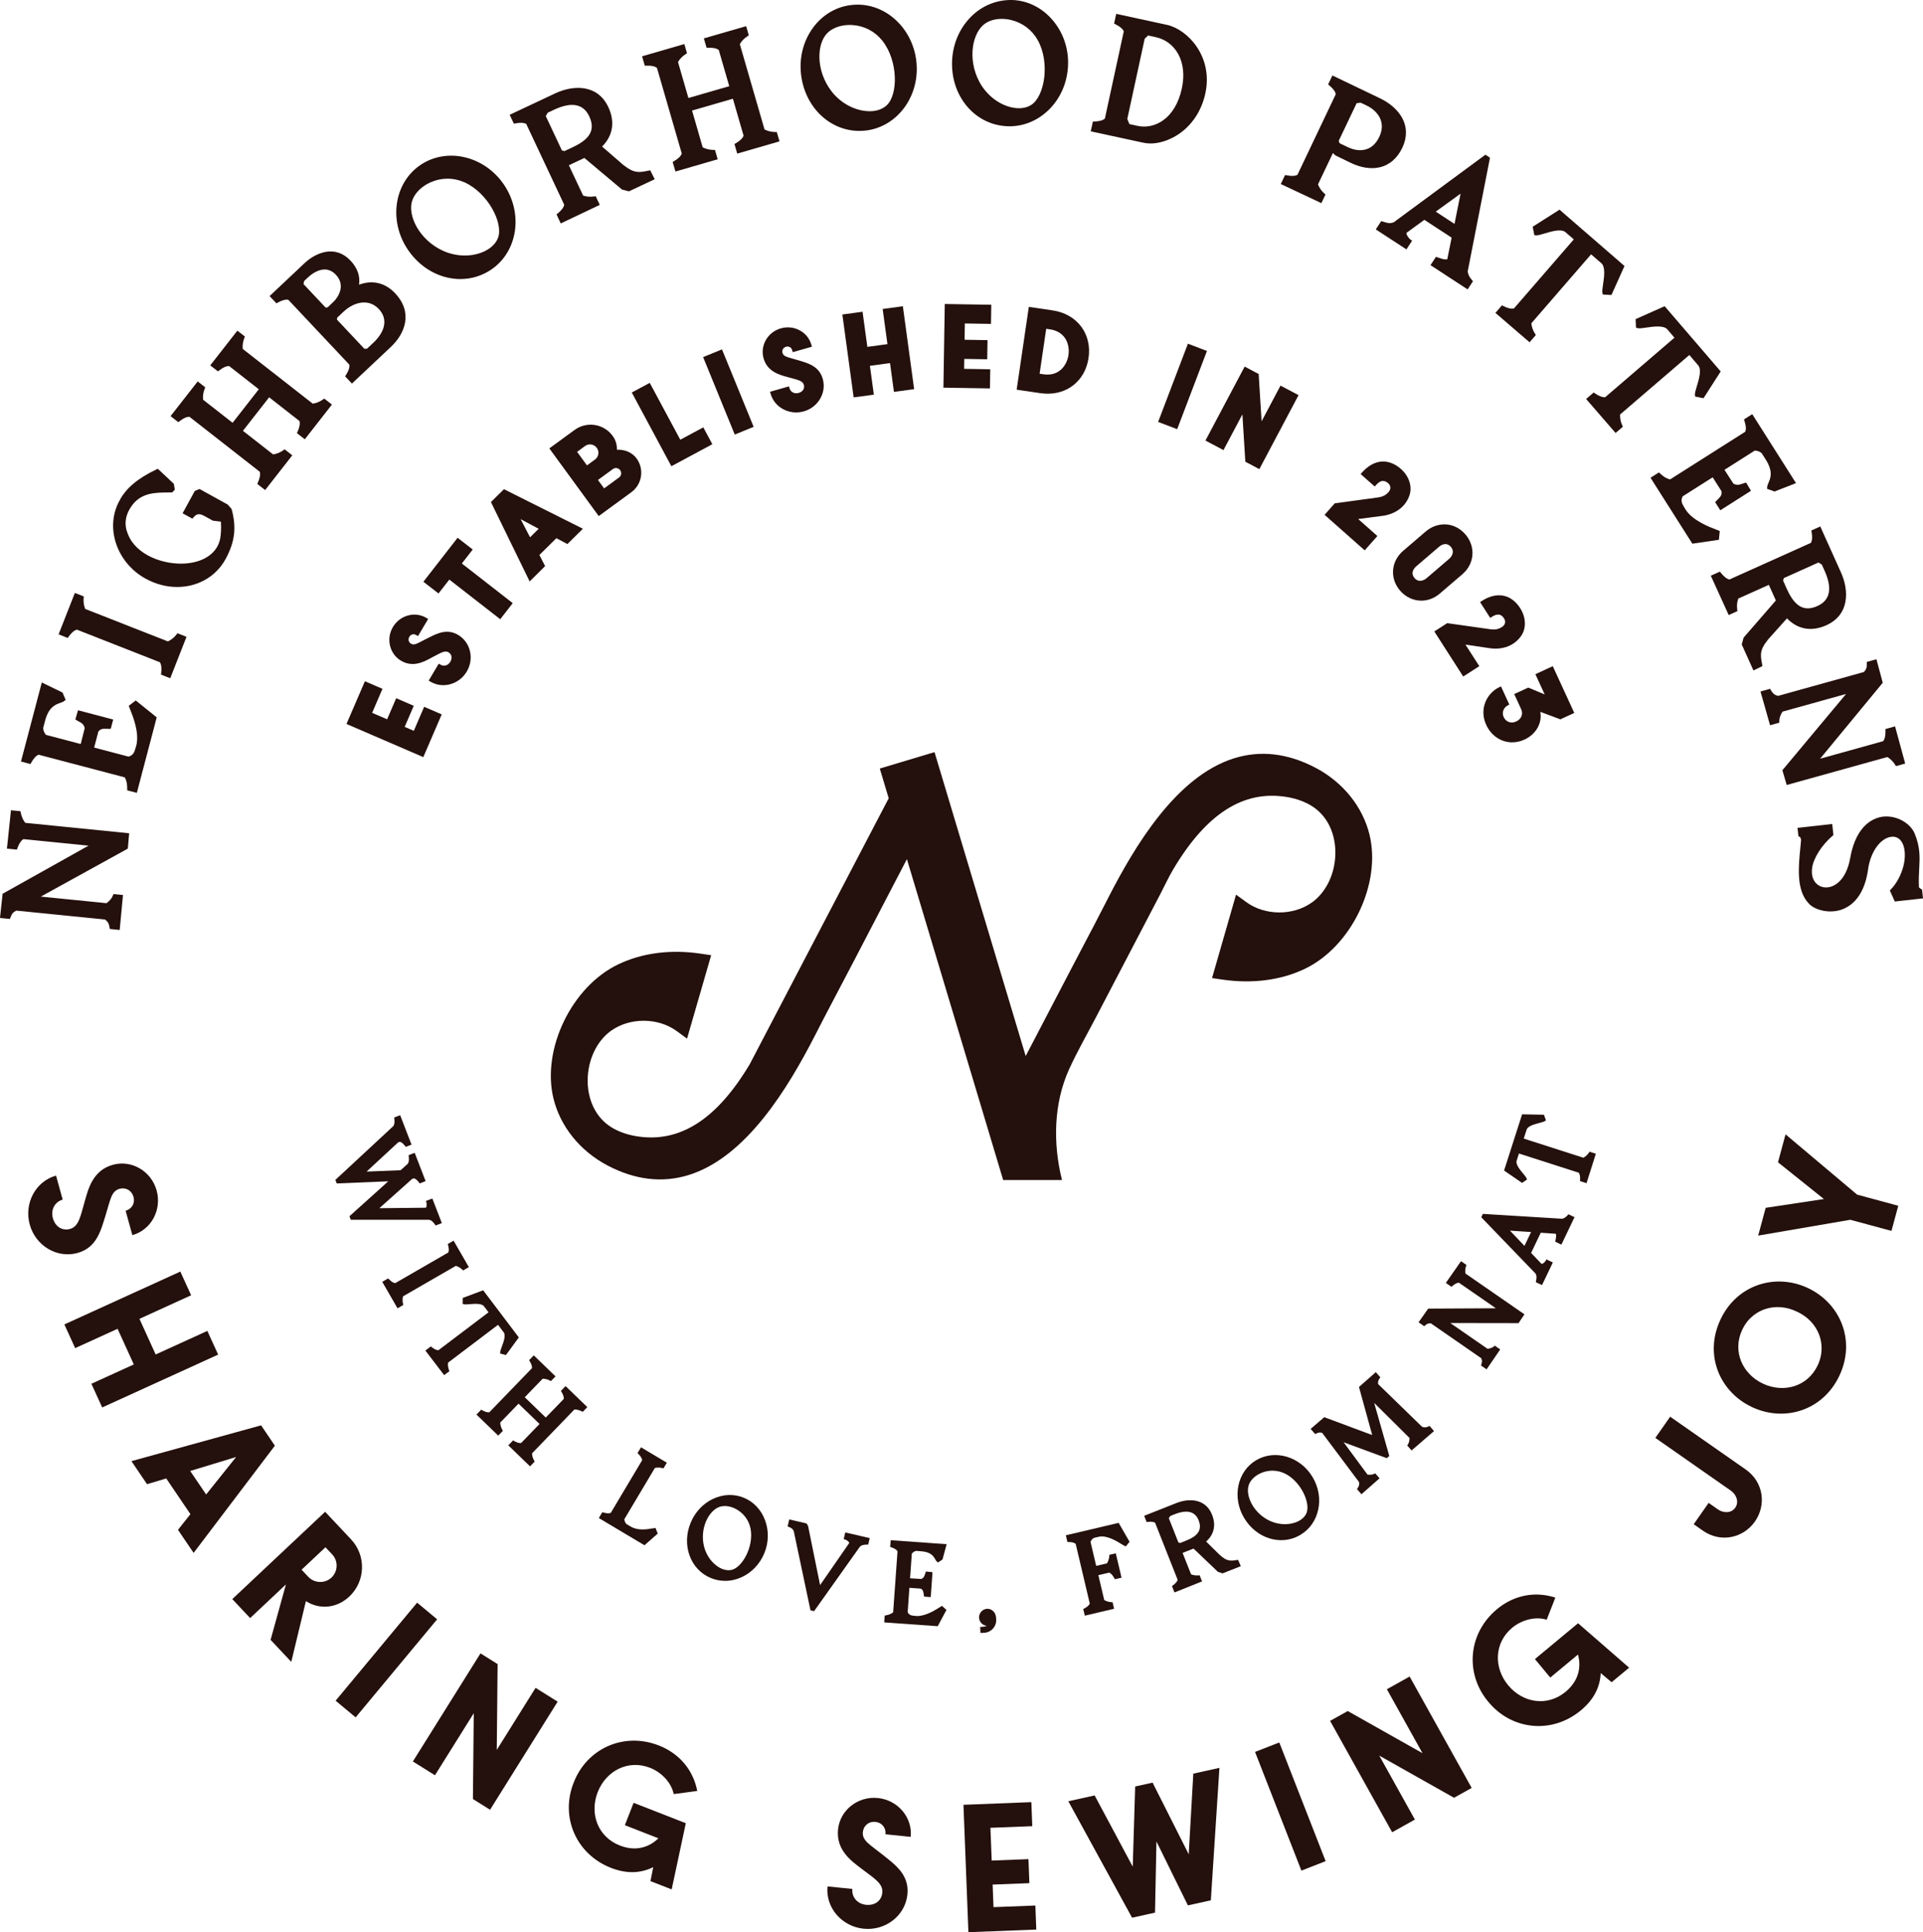 <svg viewBox="0 0 1075.14 1080" xmlns="http://www.w3.org/2000/svg" id="Layer_1">
  <defs>
    <style>
      .cls-1 {
        fill: #24100c;
      }
    </style>
  </defs>
  <g>
    <g>
      <g>
        <path d="M7.17,454.17l3.32.33c.49,2.56,1.56,4.81,3.06,6.54l57.43,5.76-.39,4.79-.2,2.03-51.36,28.31,40.86,4.1c1.81-1.4,3.33-2.64,4.32-5.05l3.31.33-1.63,17.23-3.5-.36c-.45-2.92-1.46-3.96-3.18-5.34l-50.35-5.05c-1.96,1.01-3.07,1.83-4.09,4.61l-3.5-.35,1.27-11.78,50.73-28.38-40.41-4.05c-1.96,1.01-3.18,3.03-4.21,5.81l-3.5-.35,2.01-19.14Z" class="cls-1"></path>
        <path d="M66.93,519.8l-5.55-.56-.14-.89c-.38-2.46-1.13-3.28-2.5-4.4l-49.66-4.98c-1.61.86-2.39,1.54-3.23,3.82l-.31.84-5.55-.55,1.47-13.53,48.04-26.88-36.39-3.65c-1.35.82-2.4,2.39-3.37,5.02l-.31.84-5.55-.55,2.25-21.44,5.32.53.16.85c.42,2.16,1.28,4.1,2.51,5.65l58.09,5.83-.74,8.57-.53.3-48.11,26.52,36.71,3.68c1.65-1.28,2.8-2.36,3.59-4.29l.33-.8,5.31.53-1.85,19.53ZM63.37,517.12l1.48.15,1.42-14.92-1.34-.13c-1.16,2.29-2.83,3.58-4.32,4.73l-.36.28-.46-.05-44.56-4.47,54.08-29.81.44-5.06-56.76-5.7-.3-.34c-1.48-1.71-2.56-3.85-3.14-6.23l-1.33-.13-1.77,16.83,1.47.15c.85-2.1,2.13-4.41,4.44-5.6l.3-.16.34.04,44.06,4.42-53.41,29.88-1.08,10.02,1.47.15c1.02-2.36,2.26-3.35,4.31-4.4l.3-.16.34.04,50.69,5.09.27.21c1.62,1.3,2.83,2.46,3.44,5.18Z" class="cls-1"></path>
      </g>
      <g>
        <path d="M75.88,393l10.42,8.39-10.62,40.36-3.4-.89c.02-2.96-.43-5.28-1.79-7.36l-48.96-12.88c-2.1.69-3.62,2.49-5.06,5.08l-3.32-.87,10.98-41.71,9.92,4.81,1.25,2.91c-1.98,1.68-8.36.86-11.24,11.78l-1.03,3.94c-.09,1.8.58,3.6,1.98,5.21l20.94,5.51,2.62-10.32c-.81-3.47-2.77-3.99-5.09-5.36l.94-3.2,17.45,4.59-.84,3.23c-2.97-.02-5.02-.56-7.08,2.15l-2.71,10.29,20.58,5.42c2.52-.49,4.14-2.26,4.77-4.68l.71-2.3c2.26-8.59-3.03-19.75-3.93-22.18l2.51-1.92Z" class="cls-1"></path>
        <path d="M76.51,443.16l-5.39-1.41v-.9c.02-2.76-.39-4.7-1.37-6.35l-48.16-12.67c-1.47.6-2.75,1.98-4.11,4.43l-.44.78-5.3-1.39.29-1.12,11.34-43.06,11.58,5.61,1.75,4.09-.65.55c-.63.54-1.46.84-2.42,1.18-2.71.96-6.41,2.29-8.44,10.01l-1.03,3.94c-.04,1.19.47,2.6,1.51,3.89l19.46,5.12,2.25-8.91c-.58-2.2-1.66-2.79-3.4-3.74-.35-.19-.72-.39-1.09-.61l-.77-.46,1.51-5.14,19.65,5.17-1.36,5.22h-.9c-.45-.01-.87-.02-1.27-.04-2.17-.05-3.39-.12-4.75,1.55l-2.35,8.94,19.2,5.06c2.32-.55,3.25-2.35,3.62-3.79l.72-2.35c1.89-7.18-1.97-16.66-3.42-20.23-.21-.51-.37-.93-.48-1.22l-.3-.8,3.91-2.99,11.72,9.44-.19.72-10.92,41.48ZM73.43,439.97l1.43.37,10.14-38.52-9.13-7.35-1.1.84c.05.11.1.24.14.36,1.54,3.77,5.6,13.77,3.51,21.74l-.72,2.35c-.76,2.92-2.83,4.93-5.65,5.47l-.26.05-.26-.07-21.7-5.72,3.2-11.82c2.12-2.8,4.36-2.72,6.8-2.64.1,0,.2.01.31.01l.32-1.22-15.25-4.01-.36,1.24c.08.05.16.09.24.13,1.88,1.03,3.81,2.09,4.61,5.52l.06.28-2.97,11.72-22.41-5.9-.24-.27c-1.59-1.83-2.36-3.91-2.26-6.03l1.07-4.17c2.35-8.9,7.08-10.59,9.91-11.61.36-.13.7-.25.99-.37l-.68-1.57-8.27-4.01-10.33,39.23,1.34.35c1.16-1.94,2.79-4.02,5.26-4.83l.33-.11.33.08,49.39,13,.24.37c1.27,1.93,1.89,4.15,1.97,7.1Z" class="cls-1"></path>
      </g>
      <g>
        <path d="M43.07,350.72c-2.16.45-3.89,2.06-5.63,4.46l-3.19-1.25,8.25-21.01,3.1,1.22c-.22,2.6.2,5.05,1.18,7.13l47.1,18.5c2.13-.86,4.11-2.36,5.72-4.42l3.18,1.25-8.25,21.01-3.27-1.29c.36-2.94.19-5.29-1.1-7.08l-47.1-18.5Z" class="cls-1"></path>
        <path d="M95.18,379.1l-5.17-2.04.11-.89c.33-2.78.11-4.65-.71-6l-46.42-18.24c-1.53.42-2.96,1.65-4.61,3.92l-.52.73-5.1-2.01,9.1-23.16,4.97,1.96-.07.86c-.19,2.19.12,4.29.89,6.13l46.22,18.15c1.81-.82,3.47-2.15,4.82-3.88l.53-.68,5.06,2-9.1,23.16ZM92.5,375.56l1.37.54,7.4-18.86-1.33-.52c-1.6,1.84-3.54,3.26-5.64,4.11l-.43.17-.43-.16-47.52-18.67-.2-.42c-.96-2.05-1.42-4.4-1.34-6.85l-1.24-.49-7.4,18.86,1.29.51c1.38-1.79,3.24-3.67,5.79-4.19l.34-.07.32.12,47.42,18.63.2.28c1.51,2.12,1.6,4.76,1.4,7.01Z" class="cls-1"></path>
      </g>
      <g>
        <path d="M111.52,274.59l15.01,8.22,1.87,1.98c2.8,10.29,1.63,18.19-3.3,27.2-8.01,14.6-26.94,19.31-43.08,10.45-15.41-8.45-22.04-26.75-14.63-41.25l.36-.65c4.3-8.61,13.45-13.93,20.28-17.15l8.07,7.59.41,2.33-.74.76c-7.46.13-16.86-.6-22.98,7.86-4.06,5.69-4.78,11.41-2.3,17.09,7.91,20.79,49.56,24.11,53.78,2.16.31-1.72.86-6.39.25-11.04l-.17.32-4.7-.46-4.95-2.71c-3.89-2.13-5.77-.63-7.37,1.13l-3.65-2,6.09-11.11,1.77-.72Z" class="cls-1"></path>
        <path d="M99.05,328.09c-5.83,0-11.88-1.5-17.59-4.63-15.93-8.73-22.71-27.92-15.1-42.78l.37-.68c3.44-6.89,10.25-12.67,20.8-17.65l.71-.33,8.93,8.39.58,3.29-1.48,1.53-2.48.03c-6.95.05-14.83.11-20.07,7.36-3.76,5.26-4.49,10.64-2.18,15.95,4.43,11.64,20.07,17.42,32.62,16.35,10.36-.9,17.46-6.11,18.96-13.94.31-1.75.71-5.55.37-9.42l-4.43-.53-4.95-2.71c-3.2-1.75-4.49-.74-5.96.89l-.61.68-5.46-3,6.84-12.49,2.65-1.08,15.77,8.71,2.15,2.47c2.82,10.36,1.83,18.49-3.41,28.05-5.5,10.03-15.86,15.54-27.05,15.54ZM87.8,264.78c-9.65,4.66-15.88,9.99-19.02,16.29l-.38.69c-7.02,13.73-.67,31.55,14.17,39.68,15.55,8.51,33.77,4.12,41.51-10,4.87-8.9,5.82-16.47,3.27-26.06l-1.54-1.63-14.36-7.87-.88.36-5.34,9.74,1.86,1.02c1.78-1.72,4.18-2.87,8.14-.7l4.75,2.6,3.71.37,1.5-2.76.46,3.51c.6,4.56.13,9.32-.25,11.4-1.72,8.92-9.58,14.83-21.04,15.82-13.25,1.16-29.98-4.7-34.96-17.77-2.65-6.07-1.83-12.2,2.44-18.18,5.93-8.2,14.8-8.27,21.93-8.32l1.49-.02-.24-1.36-7.22-6.78Z" class="cls-1"></path>
      </g>
      <g>
        <path d="M134.62,195.68l39.89,31.18c2.28-.22,4.61-1.1,6.73-2.6l2.7,2.1-13.73,17.58-2.77-2.16c1.19-2.72,1.69-5.02.98-7.11l-18.15-14.19-16.07,20.56,18.15,14.19c2.29-.21,4.61-1.09,6.73-2.6l2.7,2.11-13.73,17.57-2.77-2.16c1.18-2.71,1.69-5.02.98-7.11l-39.88-31.18c-2.2-.19-4.32.86-6.66,2.66l-2.7-2.11,13.73-17.57,2.63,2.05c-.96,2.42-1.25,4.9-.9,7.16l17.79,13.91,16.07-20.57-17.79-13.9c-2.2-.19-4.31.86-6.66,2.66l-2.7-2.1,13.74-17.58,2.62,2.05c-.96,2.43-1.25,4.9-.9,7.17Z" class="cls-1"></path>
        <path d="M148.24,273.91l-4.39-3.42.36-.83c1.12-2.57,1.45-4.43,1.04-5.96l-39.31-30.73h-.08c-1.57,0-3.27.77-5.46,2.45l-.71.55-4.32-3.38,15.16-19.39,4.22,3.29-.32.81c-.8,2.03-1.11,4.14-.89,6.11l16.51,12.91,14.65-18.75-16.6-12.97h-.08c-1.56,0-3.26.77-5.44,2.44l-.71.54-4.32-3.36,15.17-19.4,4.21,3.29-.32.8c-.8,2.04-1.11,4.15-.89,6.13l39.14,30.59c1.97-.27,3.94-1.07,5.73-2.34l.7-.5,4.29,3.35-15.16,19.4-4.39-3.42.36-.83c1.12-2.57,1.45-4.43,1.04-5.96l-16.95-13.26-14.65,18.74,16.87,13.19c1.97-.27,3.94-1.07,5.73-2.35l.7-.5,4.29,3.35-15.16,19.39ZM146.67,269.76l1.17.91,12.31-15.75-1.13-.88c-2.07,1.32-4.32,2.12-6.58,2.33l-.46.04-19.43-15.19,17.5-22.38,19.34,15.12.11.33c.85,2.45.18,5.02-.66,7.11l1.16.91,12.31-15.75-1.12-.87c-2.07,1.31-4.32,2.11-6.58,2.33l-.46.04-40.61-31.74-.07-.45c-.34-2.24-.1-4.63.68-6.95l-1.05-.82-12.31,15.75,1.09.85c1.84-1.31,4.14-2.54,6.75-2.36l.34.03,18.97,14.83-17.5,22.39-19.06-14.9-.07-.45c-.34-2.24-.11-4.62.68-6.95l-1.06-.82-12.31,15.75,1.1.86c2.54-1.8,4.68-2.51,6.74-2.36l.34.03,40.43,31.6.11.33c.84,2.45.17,5.01-.66,7.11Z" class="cls-1"></path>
      </g>
      <g>
        <path d="M220.05,164.72c9.26,9.83,5.72,20.79-2.3,28.33l-20.95,19.72-2.41-2.56c1.58-2.5,2.43-4.7,2.04-6.87l-34.68-36.85c-2.14-.52-4.39.19-6.98,1.62l-2.41-2.56,18.86-17.75c6.8-6.28,16.51-9.19,23.92-1.31,4.56,4.85,5.4,9.92,3.94,14.59,6.84-3.26,14.56-3.16,20.96,3.64ZM168.39,159.1l13.13,13.95,2.09-.07,3.44-3.23c3.44-3.23,7.65-10.5,1.56-16.97-5.9-6.26-13.22-2.3-17.12,1.38l-2.42,2.28-.67,2.66ZM212.57,171.88c-5.7-6.06-14.51-4.89-21.38,1.58l-3.77,3.55-.25,2.02,16.1,17.11,2.42-.13,4.11-3.86c6.33-5.96,8.92-13.73,2.77-20.27Z" class="cls-1"></path>
        <path d="M196.76,214.4l-3.81-4.06.48-.75c1.5-2.37,2.1-4.15,1.92-5.73l-34.18-36.32c-1.54-.23-3.38.22-5.83,1.58l-.79.43-3.82-4.06,19.7-18.55c6.6-6.1,17.24-10.09,25.56-1.25,3.85,4.09,5.46,8.69,4.74,13.43,7.5-2.77,14.6-1.11,20.17,4.79h0c10.21,10.85,5.48,22.6-2.35,29.97l-21.79,20.51ZM195.85,210.06l1.01,1.08,20.11-18.93c3.4-3.2,13.63-14.6,2.24-26.7h0c-6.84-7.26-14.45-5.85-19.62-3.39l-2.39,1.14.79-2.53c1.48-4.75.24-9.28-3.68-13.45-7.13-7.58-16.19-4.26-22.3,1.37l-18.01,16.95,1.02,1.08c2.78-1.41,4.97-1.81,7.02-1.31l.33.08.24.25,34.92,37.09.06.34c.46,2.56-.58,4.98-1.73,6.93ZM202.79,197.33l-16.85-17.9.37-2.97,4.08-3.84c3.58-3.37,7.77-5.43,11.81-5.79,4.34-.39,8.2,1.08,11.2,4.27h0c5.92,6.29,4.84,14.69-2.82,21.9l-4.42,4.15-3.38.17ZM188.38,178.64l15.36,16.33,1.47-.08,3.8-3.58c2.51-2.37,10.16-10.73,2.72-18.64h0c-2.5-2.65-5.73-3.89-9.3-3.55-3.53.32-7.24,2.16-10.44,5.18l-3.47,3.26-.13,1.07ZM181.04,174.22l-13.92-14.79.91-3.61,2.67-2.51c1.48-1.4,4.55-3.87,8.36-4.7,3.94-.87,7.51.31,10.4,3.38,2.94,3.12,4,6.84,3.07,10.76-.95,4-3.59,6.82-4.68,7.84l-3.75,3.53-3.05.11ZM169.67,158.76l12.33,13.1,1.13-.04,3.12-2.94c1.95-1.84,3.45-4.34,4.02-6.69.75-3.16-.09-6.07-2.51-8.64-2.32-2.47-5.07-3.4-8.22-2.7-2.38.52-5.03,2.03-7.27,4.13l-2.18,2.04-.43,1.72Z" class="cls-1"></path>
      </g>
      <g>
        <path d="M229.03,138.96c-10.49-15.47-7.74-36,6.66-45.76,14.17-9.6,34.63-4.81,45.12,10.67,10.74,15.86,7.36,36.25-6.81,45.86-14.4,9.76-34.22,5.09-44.97-10.77ZM260.07,100.82c-13.26-5.88-27.48,1.52-30.67,10.83-3.14,9.06,4,23.22,17.65,29.51,13.46,6.18,29.09,1.52,32.5-7.95,3.29-9.16-6.05-26.41-19.49-32.4Z" class="cls-1"></path>
        <path d="M257.42,155.98c-2.5,0-5.02-.3-7.55-.9-8.71-2.07-16.45-7.57-21.8-15.47h0c-10.92-16.11-7.79-37.36,6.96-47.37,14.85-10.06,35.81-5.13,46.73,10.97,10.91,16.12,7.72,37.41-7.11,47.47-5.16,3.49-11.09,5.29-17.23,5.29ZM252.03,89.47c-5.55,0-11,1.51-15.7,4.69-13.7,9.29-16.55,29.1-6.35,44.15h0c5.03,7.42,12.28,12.58,20.42,14.52,8.1,1.91,16.24.49,22.94-4.06,13.79-9.35,16.7-29.19,6.5-44.25-6.55-9.67-17.33-15.05-27.81-15.05ZM259.9,145.14c-4.5,0-9.09-.98-13.32-2.92-14.73-6.78-21.45-21.75-18.26-30.94,1.63-4.77,5.97-9.09,11.59-11.55,6.58-2.87,14.1-2.86,20.63.04h0c14.33,6.37,23.48,24.47,20.11,33.84-1.45,4.02-4.94,7.36-9.84,9.41-3.38,1.42-7.11,2.12-10.92,2.12ZM250.2,99.87c-3.17,0-6.34.66-9.36,1.98-5.05,2.21-8.91,6.01-10.34,10.18-2.85,8.24,3.83,22,17.05,28.08,7.24,3.32,15.6,3.61,22.38.77,4.29-1.8,7.33-4.66,8.56-8.06,2.98-8.31-5.81-25.12-18.88-30.95h0c-3.03-1.34-6.21-2.01-9.4-2.01Z" class="cls-1"></path>
      </g>
      <g>
        <path d="M364.49,99.65l-12.98,6.1-2.97-.65-21.63-18.15-10.39,4.88,8.66,18.43c2.13.84,4.61,1.11,7.19.71l1.42,3.02-19.73,9.38-1.5-3.18c2.29-1.89,3.77-3.72,4.08-5.9l-21.54-45.82c-1.88-1.16-4.24-1.18-7.15-.63l-1.45-3.1,24.79-11.65c10.09-4.64,22.22-4.52,27.77,7.3,4.25,9.04,1.59,16.43-4.17,21.59l12.78,11.08c2.85,2.13,5.69,4.27,9.67,4.24,1.74,0,3.53-.33,5.57-.77l1.58,3.14ZM320.79,83.28c7.87-3.7,14.25-9.05,9.69-18.77-4.37-9.29-13.35-7.93-21.3-4.2l-3.69,1.73-1.68,2.74,9.53,20.26,2.35.64,5.11-2.41Z" class="cls-1"></path>
        <path d="M313.52,124.9l-2.37-5.05.69-.57c2.16-1.78,3.29-3.3,3.61-4.85l-21.23-45.16c-1.4-.74-3.29-.83-6.04-.31l-.89.16-2.32-4.96,25.83-12.15c9.73-4.45,23.23-5.09,29.31,7.85,3.85,8.19,2.6,15.98-3.49,22.05l11.81,10.24c2.7,2.02,5.29,3.96,8.82,3.96.03,0,.05-.01.12,0,1.56,0,3.18-.28,5.29-.74l.88-.19,2.51,5-14.41,6.77-3.85-.98-21.06-17.68-8.68,4.07,7.97,16.95c1.89.65,3.99.83,6.17.49l.86-.13,2.27,4.85-21.82,10.37ZM314,120.48l.63,1.33,17.64-8.38-.57-1.22c-2.44.25-4.81-.07-6.92-.89l-.43-.17-9.35-19.89,12.1-5.69,21.98,18.45,2.3.51,11.55-5.43-.65-1.28c-1.84.39-3.37.61-4.89.61-.05,0-.1,0-.14,0-4.29,0-7.32-2.27-10.24-4.46l-13.85-12,.98-.87c4.3-3.85,8.47-10.5,3.89-20.23-5.36-11.4-17.06-10.96-26.24-6.74l-23.73,11.16.59,1.25c2.23-.35,4.87-.43,7.08.93l.29.18.15.31,21.68,46.13-.05.34c-.36,2.57-2.1,4.56-3.8,6.05ZM315.79,86.91l-3.27-.89-10.02-21.31,2.18-3.56,4.01-1.88c13.92-6.55,20.11-1.04,22.84,4.75,2.26,4.82,2.17,9.12-.27,12.78-1.88,2.83-5.05,5.22-9.98,7.54l-5.49,2.59ZM314.16,84.07l1.42.39,4.72-2.22c4.47-2.09,7.42-4.29,9.04-6.72,1.99-2.98,2.02-6.42.1-10.51-3.3-7.03-9.95-8.25-19.76-3.64l-3.38,1.58-1.17,1.91,9.03,19.22Z" class="cls-1"></path>
      </g>
      <g>
        <path d="M412.4,24.54l14.07,48.59c1.97,1.16,4.37,1.81,6.98,1.83l.95,3.29-21.41,6.2-.98-3.38c2.55-1.51,4.31-3.07,4.95-5.19l-6.4-22.12-25.05,7.25,6.4,22.12c1.97,1.16,4.38,1.81,6.98,1.83l.95,3.29-21.41,6.2-.98-3.38c2.55-1.51,4.31-3.08,4.95-5.19l-14.07-48.59c-1.67-1.45-4-1.83-6.96-1.74l-.95-3.29,21.41-6.2.92,3.2c-2.19,1.4-3.88,3.24-4.92,5.28l6.27,21.68,25.06-7.25-6.28-21.68c-1.67-1.44-4-1.83-6.96-1.74l-.95-3.29,21.41-6.2.93,3.2c-2.19,1.4-3.88,3.24-4.93,5.28Z" class="cls-1"></path>
        <path d="M377.64,95.89l-1.56-5.35.77-.46c2.41-1.43,3.77-2.74,4.33-4.23l-13.87-47.89c-1.27-.95-3.14-1.37-5.91-1.25l-.9.02-1.51-5.26,23.63-6.84,1.48,5.14-.73.47c-1.84,1.18-3.32,2.71-4.3,4.43l5.82,20.11,22.83-6.61-5.85-20.22c-1.27-.95-3.05-1.34-5.92-1.25l-.89.02-1.53-5.26,23.64-6.84,1.49,5.14-.73.47c-1.84,1.18-3.32,2.71-4.3,4.43l13.81,47.68c1.75.94,3.82,1.44,6.01,1.45h.86s1.52,5.23,1.52,5.23l-23.64,6.84-1.55-5.35.77-.45c2.42-1.43,3.77-2.74,4.33-4.22l-5.98-20.66-22.83,6.61,5.94,20.55c1.76.94,3.83,1.43,6.01,1.45h.86s1.52,5.24,1.52,5.24l-23.64,6.84ZM378.81,91.6l.42,1.42,19.19-5.55-.39-1.37c-2.44-.14-4.73-.81-6.69-1.96l-.4-.23-6.86-23.68,27.28-7.9,6.82,23.56-.1.33c-.75,2.48-2.8,4.16-4.7,5.37l.41,1.42,19.19-5.55-.39-1.37c-2.45-.14-4.74-.81-6.69-1.97l-.39-.23-.13-.45-14.21-49.03.21-.41c1.04-2.01,2.62-3.81,4.61-5.23l-.37-1.28-19.19,5.55.39,1.33c2.26.01,4.88.34,6.84,2.04l.26.22,6.7,23.12-27.28,7.9-6.72-23.23.2-.4c1.03-2.01,2.62-3.81,4.61-5.24l-.37-1.28-19.19,5.55.39,1.33c2.26,0,4.88.33,6.85,2.04l.26.22.09.33,14.16,48.92-.1.33c-.61,2.01-2.07,3.7-4.7,5.38Z" class="cls-1"></path>
      </g>
      <g>
        <path d="M449.01,41.44c-2.13-18.57,9.81-35.5,27.1-37.48,17.01-1.95,32.93,11.78,35.07,30.35,2.18,19.03-10.27,35.55-27.28,37.5-17.29,1.98-32.7-11.34-34.89-30.38ZM494.2,22c-9.04-11.35-25.06-11.37-32.2-4.59-6.98,6.58-7.21,22.44,1.98,34.34,9.08,11.72,25.09,14.82,32.5,8.01,7.16-6.6,6.86-26.22-2.29-37.75Z" class="cls-1"></path>
        <path d="M480.46,73.17c-16.51,0-30.48-13.24-32.6-31.6h0c-1.07-9.31,1.24-18.46,6.48-25.77,5.3-7.39,12.98-12,21.63-12.99,17.85-2.12,34.13,12.03,36.35,31.37,2.21,19.34-10.48,36.74-28.3,38.79-1.2.13-2.39.2-3.57.2ZM450.17,41.31c2.11,18.38,16.98,31.32,33.6,29.36,16.55-1.9,28.33-18.15,26.26-36.22-2.04-17.77-17.56-31.28-33.78-29.33-7.99.91-15.1,5.19-20.02,12.04-4.91,6.84-7.05,15.42-6.05,24.15h0ZM486.16,64.47c-.64,0-1.3-.02-1.96-.08-7.96-.67-15.86-5.13-21.13-11.94-9.91-12.83-8.94-29.21-1.86-35.89,3.66-3.47,9.45-5.3,15.63-4.86,7.16.49,13.83,3.99,18.28,9.57h0c9.76,12.29,9.49,32.58,2.16,39.32-2.75,2.53-6.64,3.87-11.12,3.87ZM475.06,13.95c-4.88,0-9.38,1.56-12.26,4.29-6.34,5.98-6.79,21.28,2.1,32.79,4.88,6.29,12.16,10.43,19.49,11.05,4.66.45,8.66-.74,11.32-3.18,6.49-5.98,6.49-24.97-2.41-36.18h0c-4.11-5.16-10.01-8.25-16.63-8.72-.54-.04-1.08-.05-1.61-.05Z" class="cls-1"></path>
      </g>
      <g>
        <path d="M533.49,33.66c.97-18.67,15.54-33.38,32.91-32.48,17.1.89,30.53,17.06,29.56,35.73-.99,19.13-16.01,33.37-33.11,32.47-17.37-.9-30.36-16.59-29.37-35.72ZM581.26,21.97c-7.03-12.69-22.83-15.37-31-9.86-7.96,5.33-10.82,20.93-3.72,34.19,7.01,13.06,22.28,18.76,30.72,13.27,8.16-5.32,11.11-24.72,4-37.6Z" class="cls-1"></path>
        <path d="M564.4,70.58c-.54,0-1.07-.02-1.6-.04-18.11-.95-31.49-17.17-30.47-36.94.49-9.36,4.27-18,10.65-24.34,6.45-6.4,14.76-9.56,23.48-9.24,8.6.45,16.55,4.57,22.39,11.62,5.82,7.02,8.75,16.01,8.27,25.33-.49,9.49-4.35,18.2-10.86,24.52-6.08,5.9-13.79,9.1-21.86,9.1ZM533.49,33.66l1.16.06c-.96,18.47,11.46,33.63,28.27,34.51,7.98.46,15.71-2.56,21.73-8.4,6.09-5.91,9.7-14.07,10.16-22.98.46-8.73-2.29-17.16-7.74-23.73-5.42-6.54-12.78-10.37-20.73-10.78-8.08-.49-15.75,2.62-21.73,8.56-5.98,5.94-9.51,14.04-9.97,22.82l-1.16-.06ZM569.67,62.81c-1.69,0-3.47-.23-5.29-.69-7.74-1.98-14.78-7.69-18.85-15.27-7.66-14.3-3.99-30.29,4.09-35.69,4.18-2.82,10.24-3.65,16.22-2.22,6.98,1.68,12.97,6.22,16.44,12.47h0c7.59,13.73,3.97,33.69-4.38,39.13-2.31,1.5-5.13,2.27-8.22,2.27ZM560.07,10.55c-3.47,0-6.7.86-9.16,2.52-7.25,4.85-10.21,19.85-3.35,32.68,3.77,7.02,10.27,12.3,17.39,14.12,4.52,1.15,8.66.71,11.68-1.27,7.4-4.82,10.54-23.54,3.62-36.07h0c-3.2-5.77-8.51-9.8-14.95-11.35-1.76-.42-3.52-.63-5.23-.63Z" class="cls-1"></path>
      </g>
      <g>
        <path d="M672.76,51.95c-4.55,20.98-23.06,29.09-33.33,26.67l-28.22-6.11.75-3.44c2.95-.11,5.25-.66,6.82-2.21l10.72-49.47c-.78-2.06-2.65-3.51-5.29-4.84l.74-3.44,27.31,5.91c10.38,2.35,24.89,16.67,20.5,36.92ZM661.89,49.69c3.45-15.92-4.06-27.58-15.45-30.05l-4.88-1.06-2.62,2.47-9.88,45.58,1.56,3.74,5.25,1.14c10.76,2.33,22.41-5.09,26.03-21.82Z" class="cls-1"></path>
        <path d="M643.17,80.19c-1.4,0-2.75-.14-4-.43l-29.33-6.35,1.18-5.44.9-.04c2.79-.11,4.61-.62,5.81-1.66l10.57-48.76c-.66-1.43-2.1-2.66-4.61-3.92l-.8-.4,1.18-5.44,28.45,6.16c11.57,2.61,25.84,17.75,21.38,38.3-2.16,9.98-7.76,18.26-15.77,23.32-4.78,3.01-10.2,4.67-14.95,4.67ZM612.59,71.63l27.09,5.87c4.96,1.13,11.54-.35,17.21-3.93,7.48-4.73,12.72-12.49,14.75-21.86,4.27-19.75-10.28-33.44-19.63-35.55l-26.17-5.67-.31,1.45c1.99,1.08,4.14,2.62,5.06,5.05l.13.32-.08.34-10.79,49.8-.24.24c-1.5,1.48-3.59,2.27-6.69,2.5l-.31,1.45ZM639.6,73.07c-1.34,0-2.68-.14-3.99-.42l-5.84-1.27-1.92-4.64.08-.36,9.95-45.93,3.32-3.13,5.48,1.19c6.04,1.3,11.03,5.05,14.06,10.55,3.19,5.8,3.98,13.02,2.27,20.87h0c-3.42,15.76-13.73,23.13-23.42,23.13ZM631.46,69.37l4.65,1.01c9.25,1.95,20.92-3.7,24.65-20.94h0c1.58-7.3.87-13.96-2.04-19.26-2.7-4.9-7.15-8.24-12.53-9.41l-4.29-.93-1.91,1.8-9.73,44.88,1.19,2.85Z" class="cls-1"></path>
      </g>
      <g>
        <path d="M783,82.06c-5.81,12.2-17.22,12.72-27.16,7.98l-8.44-4.02-2.49-2.51-9.26,19.47c.71,2.18,2.07,4.26,4.01,6.01l-1.43,3.01-20.6-9.7,1.51-3.18c2.91.57,5.26.56,7.14-.6l21.75-45.71c-.29-2.19-1.77-4.02-4.05-5.92l1.51-3.18,25.53,12.25c10.03,4.77,17.58,14.31,11.97,26.09ZM772.18,77.02c4.41-9.27-1.35-16.12-7.62-19.1l-3.68-1.75-3.18.43-10.53,22.15.99,2.21,5.09,2.42c5.6,2.66,14.31,3.32,18.92-6.37Z" class="cls-1"></path>
        <path d="M738.77,113.54l-22.69-10.68,2.4-5.04.88.17c2.74.54,4.63.45,6.04-.29l21.43-45.05c-.31-1.56-1.43-3.07-3.59-4.87l-.69-.57,2.39-5.03,26.58,12.75c5.57,2.65,9.96,6.52,12.37,10.9,2.84,5.19,2.89,10.97.15,16.73h0c-2.83,5.96-7.27,9.76-12.82,10.98-4.82,1.06-10.3.21-15.88-2.45l-8.77-4.24-1.33-1.34-8.35,17.55c.69,1.87,1.91,3.62,3.53,5.08l.65.58-2.3,4.83ZM719.17,101.76l18.5,8.71.58-1.21c-1.73-1.72-3-3.75-3.7-5.91l-.14-.43,10.17-21.37,3.51,3.54,8.25,3.93c5.11,2.44,10.09,3.23,14.39,2.27,4.91-1.08,8.69-4.35,11.24-9.71h0c2.44-5.14,2.41-10.05-.1-14.62-2.17-3.96-6.19-7.48-11.33-9.93l-24.49-11.75-.63,1.33c1.69,1.51,3.43,3.49,3.77,6.07l.05.34-.15.31-21.89,46.02-.29.17c-2.22,1.37-4.85,1.27-7.09.91l-.63,1.33ZM760.46,86.26c-3.27,0-6.1-1.07-7.69-1.83l-5.48-2.6-1.39-3.09,11.03-23.2,4.14-.57,3.99,1.9c3.74,1.77,6.7,4.51,8.35,7.7,2.03,3.94,1.97,8.42-.18,12.93h0c-2.21,4.65-5.63,7.58-9.9,8.46-.98.2-1.94.29-2.87.29ZM749.05,80.11l4.71,2.24c1.78.84,5.32,2.15,9.1,1.36,3.58-.74,6.36-3.15,8.28-7.18h0c1.85-3.9,1.92-7.56.21-10.88-1.42-2.74-4-5.11-7.28-6.67l-3.37-1.6-2.21.3-10.04,21.1.6,1.34Z" class="cls-1"></path>
      </g>
      <g>
        <path d="M822.09,157.29l-1.88,2.86-18.82-12.29,1.92-2.94c2.8.95,4.84,1.72,6.86.83l2.82-13.96-.64.14-16.03-10.47-10.32,7.51c-2.3,1.48.97,5.28,1.9,5.88l-1.92,2.94-15.18-9.91,1.92-2.94c2.8.95,5.04,1.42,7.44.11l.92-.73,49.43-36.43,1.24.81-11.66,58.78-.71,4.29c.4,2.25,1.01,3.53,2.7,5.52ZM814,127.04l4.32-21.49-17.64,12.78,13.32,8.71Z" class="cls-1"></path>
        <path d="M820.55,161.76l-20.76-13.55,3.05-4.66,1.28.43c2.17.74,3.7,1.28,5.05.9l2.44-12.05-15.25-9.96-9.67,7.04c-.26.17-.33.3-.33.53,0,1.16,1.66,3.11,2.17,3.44l.98.63-3.19,4.88-17.12-11.17,3.05-4.66.84.28c2.82.95,4.58,1.23,6.52.19l.75-.62,50.12-36.94,2.56,1.69-12.47,63.6c.37,1.97.91,3.03,2.4,4.78l.56.66-2.98,4.55ZM803,147.53l16.88,11.03.78-1.19c-1.39-1.77-2-3.18-2.4-5.39l-.04-.2.74-4.49,11.49-57.91-49.56,36.57c-2.77,1.54-5.23,1.12-7.68.36l-.8,1.23,13.23,8.65.75-1.15c-1.03-1.06-2.35-2.91-2.35-4.61,0-1.02.48-1.88,1.33-2.44l10.91-7.95,16.3,10.65,1.89-.42-3.29,16.28-.54.24c-2.18.99-4.37.34-6.85-.51l-.8,1.22ZM814.8,128.95l-16.15-10.56,21.39-15.5-5.24,26.07ZM802.72,118.29l10.49,6.85,3.39-16.91-13.88,10.06Z" class="cls-1"></path>
      </g>
      <g>
        <path d="M900.2,163.68l-3.16-.17c-.64-2.51,3.22-13.61-.97-17.24l-6.64-5.75-34.46,39.78c.1,2.29.86,4.66,2.26,6.86l-2.18,2.51-17.33-14.89,2.3-2.66c2.65,1.32,4.93,1.95,7.05,1.33l34.46-39.77-5.52-4.79c-4.19-3.64-14.63,1.77-17.2,1.49l-.61-3.1,13.61-8.65,35.02,30.35-6.62,14.71Z" class="cls-1"></path>
        <path d="M855.16,191.29l-19.08-16.4,3.65-4.21.8.4c2.52,1.25,4.35,1.66,5.9,1.34l33.47-38.62-4.65-4.03c-2.39-2.07-8.03-.39-11.75.75-2.19.66-3.78,1.13-4.82,1.02l-.84-.09-.93-4.71,15.01-9.54,36.33,31.48-7.3,16.21-4.8-.26-.21-.83c-.26-1.02-.01-2.65.33-4.91.58-3.85,1.45-9.67-.93-11.74l-5.77-4.99-33.4,38.54c.17,1.98.87,3.99,2.06,5.84l.46.72-3.5,4.04ZM839.34,174.65l15.57,13.39.88-1.01c-1.21-2.13-1.9-4.42-2-6.69l-.02-.46,35.53-41,7.52,6.51c3.34,2.9,2.39,9.22,1.7,13.83-.17,1.12-.35,2.35-.4,3.19l1.34.07,5.94-13.2-33.72-29.21-12.21,7.75.26,1.31c.81-.16,2.01-.52,3.09-.85,4.47-1.34,10.58-3.18,13.93-.28l6.4,5.55-35.45,40.9-.33.1c-2.5.73-5.02-.08-7.07-1.02l-.96,1.12Z" class="cls-1"></path>
      </g>
      <g>
        <path d="M951.88,221.31l-3.1-.63c-.27-2.58,5.19-12.99,1.57-17.21l-5.73-6.67-39.94,34.31c-.24,2.28.17,4.74,1.24,7.11l-2.53,2.17-14.96-17.27,2.66-2.29c2.43,1.69,4.59,2.65,6.78,2.35l39.94-34.31-4.76-5.54c-3.62-4.21-14.74-.4-17.24-1.05l-.16-3.16,14.74-6.56,30.21,35.16-8.71,13.58Z" class="cls-1"></path>
        <path d="M903.27,242.02l-16.48-19.02,4.23-3.63.74.51c2.3,1.6,4.13,2.21,5.64,2.18l38.78-33.31-4-4.67c-2.06-2.39-7.89-1.54-11.75-.99-2.27.34-3.89.57-4.91.31l-.83-.22-.24-4.8,16.24-7.23.57.65,30.77,35.81-9.6,14.97-4.71-.95-.09-.84c-.11-1.05.37-2.63,1.04-4.82,1.14-3.73,2.86-9.36.8-11.76l-4.97-5.79-38.7,33.24c-.13,1.99.28,4.08,1.18,6.07l.36.79-4.06,3.48ZM890.06,223.24l13.45,15.53,1.01-.87c-.88-2.27-1.22-4.64-.99-6.9l.05-.46,41.17-35.36,6.48,7.55c2.88,3.36,1.02,9.47-.34,13.94-.33,1.09-.69,2.27-.86,3.09l1.31.27,7.81-12.19-29.08-33.86-13.23,5.89.07,1.34c.83-.04,2.06-.22,3.19-.39,4.62-.68,10.94-1.59,13.83,1.77l5.52,6.42-41.08,35.28-.34.05c-2.13.28-4.23-.36-6.85-2.04l-1.12.96Z" class="cls-1"></path>
      </g>
      <g>
        <path d="M959.98,300.68l-13.23,1.94-22.35-35.22,2.97-1.89c2.16,2.03,4.16,3.28,6.61,3.69l42.72-27.1c.92-2.01.63-4.35-.28-7.17l2.89-1.83,23.09,36.39-10.27,4-2.98-1.07c.11-2.59,5.05-6.71-.99-16.24l-2.18-3.44c-1.25-1.29-3.04-2.02-5.17-2.09l-18.28,11.59,5.78,8.93c3.09,1.77,4.81.68,7.39-.09l1.7,2.86-15.22,9.67-1.78-2.82c2.03-2.16,3.82-3.3,3.23-6.65l-5.7-8.98-17.96,11.4c-1.36,2.18-1.16,4.57.18,6.67l1.21,2.08c4.76,7.5,16.53,11.2,18.92,12.21l-.31,3.15Z" class="cls-1"></path>
        <path d="M946.18,303.87l-23.38-36.83,4.7-2.99.65.61c2.03,1.89,3.73,2.91,5.59,3.31l42.03-26.66c.57-1.49.42-3.32-.45-6.03l-.27-.85,4.62-2.94,24.47,38.56-11.99,4.67-4.19-1.5.04-.85c.04-.83.39-1.64.78-2.57,1.13-2.64,2.68-6.26-1.6-12.99l-2.18-3.44c-.84-.84-2.22-1.42-3.88-1.54l-16.98,10.77,4.99,7.71c2,1.08,3.16.69,5.05.06.39-.13.78-.26,1.2-.39l.86-.25,2.73,4.6-17.15,10.89-2.89-4.55.61-.65c.3-.32.6-.62.88-.9,1.53-1.55,2.39-2.42,2.09-4.53l-4.95-7.8-16.76,10.62c-1.16,2.07-.49,3.98.31,5.23l1.24,2.12c3.97,6.26,13.53,9.88,17.13,11.24.52.2.95.36,1.24.48l.79.33-.48,4.9-14.86,2.18ZM926,267.75l21.33,33.61,11.59-1.69.13-1.37c-.11-.05-.24-.1-.37-.14-4.15-1.57-13.88-5.26-18.29-12.2l-1.24-2.12c-1.62-2.54-1.68-5.43-.16-7.87l.36-.37,18.94-12.02,6.48,10.38c.61,3.45-.99,5.07-2.68,6.78-.07.07-.14.14-.22.22l.68,1.07,13.3-8.44-.66-1.11-.27.09c-2.02.67-4.11,1.37-7.17-.37l-.4-.38-6.42-9.91,19.56-12.41h.36c2.42.1,4.48.94,5.96,2.45l2.32,3.62c4.93,7.77,2.95,12.38,1.77,15.14-.15.36-.29.68-.4.98l1.6.57,8.56-3.33-21.72-34.23-1.17.74c.63,2.17,1.04,4.79-.03,7.14l-.14.31-.29.19-43.1,27.34-.44-.07c-2.3-.38-4.29-1.4-6.54-3.38l-1.25.8Z" class="cls-1"></path>
      </g>
      <g>
        <path d="M980.9,373.19l-5.88-13.08.7-2.95,18.52-21.32-4.71-10.47-18.57,8.35c-.87,2.12-1.18,4.59-.83,7.17l-3.04,1.37-9.04-19.88,3.21-1.44c1.85,2.31,3.65,3.83,5.84,4.17l46.17-20.77c1.19-1.86,1.25-4.21.75-7.14l3.12-1.4,11.24,24.99c4.47,10.17,4.14,22.29-7.77,27.64-9.12,4.1-16.45,1.31-21.52-4.53l-11.29,12.59c-2.19,2.81-4.38,5.62-4.41,9.59-.03,1.74.27,3.53.68,5.58l-3.17,1.53ZM998.01,329.77c3.57,7.93,8.81,14.4,18.61,10,9.37-4.21,8.16-13.22,4.56-21.24l-1.67-3.71-2.71-1.72-20.43,9.19-.68,2.33,2.32,5.15Z" class="cls-1"></path>
        <path d="M980.34,374.74l-6.54-14.52,1.04-3.83,18.04-20.76-3.93-8.74-17.09,7.68c-.68,1.86-.89,3.98-.59,6.16l.11.86-4.87,2.19-10-21.99,5.08-2.29.56.7c1.75,2.19,3.24,3.34,4.79,3.69l45.51-20.46c.77-1.39.89-3.27.42-6.04l-.15-.88,4.99-2.25,11.72,26.04c4.3,9.8,4.7,23.31-8.34,29.18-8.27,3.72-16.01,2.33-21.99-3.86l-10.43,11.64c-2.07,2.67-4.09,5.25-4.12,8.83-.03,1.57.23,3.21.66,5.34l.17.88-5.04,2.43ZM976.24,359.99l5.23,11.64,1.29-.63c-.35-1.87-.55-3.41-.53-4.94.04-4.36,2.39-7.37,4.66-10.29l12.21-13.63.86.99c3.79,4.38,10.39,8.63,20.17,4.23,11.49-5.17,11.24-16.88,7.18-26.13l-10.76-23.92-1.27.57c.31,2.24.35,4.89-1.06,7.07l-.18.29-.31.14-46.49,20.9-.34-.05c-2.57-.4-4.52-2.18-5.99-3.9l-1.34.6,8.09,17.78,1.22-.55c-.2-2.44.14-4.81,1.01-6.9l.17-.43,20.04-9.01,5.49,12.2-18.82,21.66-.54,2.3ZM1010.74,342.34c-8.35,0-12.31-8.8-13.79-12.09l-2.49-5.54.94-3.26,21.49-9.66,3.52,2.24,1.81,4.03c6.32,14.06.69,20.14-5.14,22.77-2.36,1.06-4.46,1.51-6.35,1.51ZM999.06,329.29c4.43,9.83,9.68,12.76,17.08,9.42,7.08-3.19,8.42-9.82,3.98-19.7l-1.53-3.4-1.89-1.21-19.37,8.72-.41,1.41,2.14,4.76Z" class="cls-1"></path>
      </g>
      <g>
        <path d="M1063.77,425.99l-3.21.89c-1.38-2.21-3.2-3.91-5.23-4.98l-55.61,15.46-1.38-4.61-.54-1.96,37.6-45.02-39.57,11c-1.18,1.96-2.15,3.67-2.19,6.28l-3.21.89-4.72-16.64,3.38-.95c1.48,2.57,2.8,3.16,4.9,3.82l48.75-13.55c1.46-1.65,2.19-2.82,2.13-5.78l3.39-.94,3.08,11.43-36.98,44.84,39.12-10.88c1.46-1.65,1.87-3.97,1.81-6.93l3.39-.94,5.06,18.56Z" class="cls-1"></path>
        <path d="M998.94,438.78l-2.42-8.26.39-.46,35.22-42.17-35.55,9.88c-1.06,1.8-1.75,3.21-1.78,5.31v.86s-5.16,1.43-5.16,1.43l-5.35-18.87,5.37-1.5.45.78c1.24,2.15,2.24,2.65,3.93,3.2l48.08-13.37c1.19-1.38,1.67-2.3,1.62-4.73l-.02-.9,5.38-1.5,3.54,13.14-35.02,42.46,35.24-9.8c.96-1.25,1.37-3.09,1.31-5.89l-.02-.9,5.37-1.49,5.67,20.79-5.15,1.43-.46-.73c-1.16-1.85-2.67-3.35-4.39-4.35l-56.25,15.63ZM999.08,431.08l1.43,4.87,54.96-15.28.41.21c2.01,1.07,3.79,2.67,5.19,4.67l1.29-.36-4.46-16.33-1.42.4c-.03,2.26-.39,4.88-2.1,6.82l-.23.26-.33.09-42.66,11.86,38.94-47.22-2.62-9.73-1.43.39c-.1,2.57-.89,3.94-2.41,5.66l-.23.26-.33.09-49.08,13.64-.33-.1c-1.97-.62-3.53-1.27-5.08-3.58l-1.43.4,4.09,14.42,1.3-.36c.24-2.56,1.33-4.37,2.31-5.98l.24-.39.45-.13,43.15-12-39.59,47.41Z" class="cls-1"></path>
      </g>
      <g>
        <path d="M1066.01,475.56c-1.73-15.63-20.33-10.41-22.87,11.18-4.32,27.47-26.69,22.97-31.23,17.23-7.4-8.02-4.72-23.3-3.8-34.3-.09-1.66-.68-2.72-1.55-3.09l-.32-2.85,17.11-1.89.49,4.41c-5.87,5.03-11.08,12.58-11.87,18.91-1.92,15.48,19.43,18.32,23.61-5.4,5.38-30.47,29.43-24.2,33.9-13.25,4.48,11.05,1.63,17.32,2.23,29.44-.09.85,1.09,1.47,1.8,1.94l.36,3.22-13.79,1.53-2.1-4.7c4.94-5.01,8.94-14.3,8.04-22.39Z" class="cls-1"></path>
        <path d="M1023.43,509.45c-5.34,0-10.32-2.09-12.42-4.75-6.78-7.33-5.49-20.36-4.45-30.83.14-1.48.29-2.91.4-4.27-.06-.93-.39-1.73-.84-1.92l-.63-.27-.52-4.68,19.41-2.15.68,6.17-.46.4c-6.17,5.28-10.78,12.59-11.48,18.17-.81,6.54,2.74,10.04,6.61,10.62,5.58.81,12.52-3.93,14.71-16.37,3.44-19.46,14.09-22.66,18.52-23.13,7.3-.74,15.07,3.45,17.6,9.65,3.09,7.63,2.8,13.1,2.46,19.43-.17,3.17-.34,6.43-.14,10.39.07.25.67.63.95.82l.78.52.54,4.9-15.78,1.74-2.77-6.19.55-.57c4.51-4.57,8.6-13.4,7.72-21.45h0c-.55-5-3.03-7.99-6.63-8.01h-.02c-5.73,0-12.5,7.17-13.92,19.2-2.53,16.12-11.1,20.67-15.98,21.95-1.62.42-3.26.61-4.88.61ZM1007.65,465.9c.71.54,1.5,1.6,1.62,3.73-.12,1.53-.27,2.98-.41,4.47-.99,10.01-2.22,22.47,3.9,29.1,2,2.53,8.41,5.13,14.96,3.4,5.29-1.39,12.07-6,14.27-20.03,1.62-13.76,9.56-21.2,16.21-21.2h.03c3.77.02,8.1,2.66,8.92,10.07h0c.93,8.43-3.15,17.64-7.82,22.75l1.44,3.23,11.8-1.31-.17-1.53c-.81-.52-2-1.37-1.86-2.73-.2-3.9-.02-7.38.14-10.45.34-6.31.6-11.29-2.3-18.44-2.12-5.19-8.88-8.88-15.21-8.22-4.85.52-13.43,3.96-16.48,21.23-2.45,13.96-10.64,19.22-17.33,18.26-4.82-.72-9.56-5.16-8.56-13.2.86-6.86,6.46-14.51,11.8-19.24l-.3-2.66-14.8,1.64.13,1.13Z" class="cls-1"></path>
      </g>
    </g>
    <g>
      <path d="M35.04,670.52c-4.32,1.19-6.8,5.58-5.47,10.38,1.33,4.81,5.26,7.2,9.58,6.01,5-1.38,5.82-7.21,8.21-15.36,1.93-6.76,4.38-17.36,15.76-20.51,10.49-2.9,21.46,3.56,24.45,14.35,3.01,10.89-3.07,22.07-13.57,24.98l-3.77-13.63c3.33-.92,5.43-4.04,4.4-7.77s-4.46-5.42-7.79-4.5c-4.7,1.3-5.12,6.28-7.71,14.49-2.74,8.78-4.94,18.37-15.83,21.38-11.38,3.15-23.38-3.99-26.66-15.85-3.31-11.97,3.32-24.25,14.7-27.4l3.71,13.43Z" class="cls-1"></path>
      <path d="M35.99,740.28l64.83-29.54,6.04,13.24-28.9,13.17,9.07,19.92,28.9-13.17,6.04,13.24-64.83,29.54-6.04-13.24,23.71-10.8-9.07-19.92-23.71,10.8-6.04-13.24Z" class="cls-1"></path>
      <path d="M73.48,816.69l72.49-20.01,7.71,11.37-45.43,59.93-8.74-12.89,6.96-8.77-13.53-19.96-10.73,3.21-8.73-12.88ZM115.25,835.33l16.77-20.96-25.68,7.82,8.91,13.14Z" class="cls-1"></path>
      <path d="M196.28,860.43c8.51,9.04,8.13,23.36-.98,31.94-6.97,6.55-16.57,7.48-24.27,2.56l-8.18,33.95-11.57-12.31,8.59-30.98-20.02,18.82-9.97-10.61,51.9-48.8,14.5,15.42ZM181.96,864.82l-13.34,12.55,3.76,4c3.42,3.64,9.32,3.82,12.95.4,3.7-3.49,3.81-9.32.4-12.95l-3.77-4Z" class="cls-1"></path>
      <path d="M198.84,959.9l-11.2-9.31,45.57-54.8,11.19,9.31-45.56,54.8Z" class="cls-1"></path>
      <path d="M268.64,924.14l9.57,5.99-.47,47.97,21.7-34.69,12.34,7.72-37.79,60.41-9.58-5.99.47-47.97-21.7,34.69-12.34-7.72,37.79-60.4Z" class="cls-1"></path>
      <path d="M368.31,975.59c12.03,4.7,19.35,14.22,21.52,25.44l-13.14,1.75c-1.43-6.68-7.02-12.25-13.27-14.69-12.23-4.78-24.57,1.65-29.24,13.59-4.7,12.04.05,25.04,12.37,29.85,12.13,4.74,19.64-2.16,21.57-4.03l-18.76-7.33,4.88-12.51,29.19,11.4-7.9,37-11.85-4.62,1.53-7.81c-7.04,3.47-14.82,3.82-23.64.38-19.43-7.59-28.46-28.38-20.85-47.58,7.42-19.28,28.15-28.43,47.58-20.84Z" class="cls-1"></path>
      <path d="M476.54,1055.82c-.45,4.46,2.73,8.36,7.69,8.86,4.96.5,8.62-2.3,9.07-6.76.52-5.16-4.61-8.04-11.35-13.22-5.6-4.25-14.6-10.38-13.41-22.13,1.1-10.83,11.11-18.72,22.25-17.59,11.24,1.14,19.46,10.88,18.37,21.71l-14.08-1.43c.35-3.44-1.8-6.52-5.64-6.92s-6.67,2.19-7.02,5.63c-.49,4.86,3.99,7.05,10.71,12.44,7.19,5.74,15.33,11.27,14.19,22.51-1.19,11.75-12.19,20.36-24.45,19.11-12.35-1.25-21.4-11.89-20.21-23.64l13.87,1.41Z" class="cls-1"></path>
      <path d="M538.67,1008.77l37.95-1.48.52,13.43-23.4.91.71,18.31,20.55-.8.52,13.43-20.55.8.49,12.61,23.4-.9.52,13.43-37.95,1.48-2.77-71.23Z" class="cls-1"></path>
      <path d="M597.3,1006.79l14.71-3.25,21.3,39.81,1.36-44.81,9.74-2.15,20.2,40.05,2.56-45.08,14.61-3.23-4.81,74.03-12.82,2.83-17.59-35.73-.8,39.79-12.82,2.83-35.65-65.09Z" class="cls-1"></path>
      <path d="M741.16,1040.27l-13.55,5.29-25.92-66.34,13.55-5.29,25.92,66.34Z" class="cls-1"></path>
      <path d="M743.65,961.87l9.87-5.5,41.8,23.56-19.92-35.75,12.72-7.09,34.69,62.25-9.87,5.5-41.8-23.56,19.92,35.75-12.72,7.09-34.69-62.25Z" class="cls-1"></path>
      <path d="M836.89,899.48c9.94-8.25,21.81-10.04,32.69-6.51l-4.83,12.34c-6.54-1.98-14.11.21-19.28,4.5-10.1,8.38-10.45,22.3-2.25,32.16,8.25,9.94,21.93,12.08,32.11,3.63,10.02-8.32,7.62-18.23,6.92-20.82l-15.5,12.87-8.58-10.33,24.12-20.02,28.55,24.83-9.79,8.13-6.1-5.12c-.36,7.84-3.83,14.82-11.11,20.86-16.04,13.33-38.61,11.17-51.73-4.79-13.28-15.83-11.25-38.4,4.79-51.73Z" class="cls-1"></path>
      <path d="M946.94,851.97l8.34-11.94,5.17,3.62c3.09,2.16,7.49,2.25,9.71-.92,2.33-3.34.51-7.48-2.42-9.52l-42.24-29.51,8.28-11.85,42.24,29.51c9.93,6.94,11.68,19.72,5.16,29.06-6.48,9.27-19.13,12.1-29.07,5.16l-5.17-3.62Z" class="cls-1"></path>
      <path d="M961.87,737.62c9.19-19.64,30.79-26.17,48.87-17.71,18.08,8.45,26.91,29.22,17.72,48.87-9.23,19.74-30.79,26.18-48.87,17.72-18.08-8.46-26.96-29.13-17.72-48.87ZM985.72,773.4c11.62,5.43,25,1.58,30.57-10.32,3.58-7.66,1.86-14.08.88-16.79-2.06-5.69-6.56-10.49-12.6-13.2-5.95-2.89-12.52-3.27-18.21-1.21-2.71.98-8.74,3.78-12.32,11.44-5.57,11.9.05,24.64,11.67,30.08Z" class="cls-1"></path>
      <path d="M982.99,690.63l4.2-15.53,32.54-4.91-25.66-20.54,4.22-15.62,40.02,33.7,23,6.22-3.8,14.05-23-6.22-51.53,8.85Z" class="cls-1"></path>
    </g>
    <g>
      <g>
        <path d="M195.24,404.05l9.38-21.75,7.69,3.32-5.78,13.42,10.5,4.53,5.08-11.78,7.7,3.32-5.08,11.78,7.24,3.12,5.78-13.42,7.7,3.32-9.38,21.75-40.82-17.61Z" class="cls-1"></path>
        <path d="M236.66,423.18l-42.94-18.53,10.3-23.87,9.82,4.23-5.78,13.42,8.37,3.61,5.08-11.78,9.82,4.24-5.08,11.78,5.11,2.2,5.78-13.42,9.82,4.24-10.3,23.88ZM196.76,403.45l38.7,16.7,8.47-19.63-5.58-2.41-5.78,13.42-9.36-4.03,5.08-11.78-5.58-2.41-5.08,11.78-12.62-5.44,5.78-13.42-5.57-2.4-8.47,19.63Z" class="cls-1"></path>
      </g>
      <g>
        <path d="M245.71,372.52c2.41,1.43,5.45.65,7.05-2.03,1.59-2.68.97-5.49-1.43-6.92-2.79-1.66-5.76.49-10.48,2.94-3.88,2.05-9.73,5.53-16.06,1.76-5.85-3.48-7.68-11.23-4.1-17.23,3.61-6.07,11.29-8.16,17.13-4.68l-4.52,7.59c-1.86-1.1-4.17-.7-5.4,1.37-1.24,2.08-.52,4.35,1.34,5.46,2.62,1.56,5.05-.4,9.87-2.79,5.15-2.56,10.42-5.71,16.49-2.1,6.34,3.77,8.31,12.26,4.38,18.88-3.97,6.67-12.37,8.99-18.72,5.22l4.46-7.48Z" class="cls-1"></path>
        <path d="M247.85,382.98c-2.53,0-4.99-.67-7.19-1.98l-.99-.59,5.64-9.47.99.59c1.92,1.15,4.21.46,5.46-1.62.63-1.06.85-2.12.65-3.09-.2-.93-.78-1.7-1.68-2.24-1.72-1.01-3.71-.05-7.39,1.92-.62.34-1.28.69-1.97,1.05l-.57.31c-3.99,2.13-10.01,5.35-16.62,1.42-3.1-1.84-5.27-4.82-6.12-8.4-.84-3.55-.27-7.25,1.62-10.42,1.9-3.19,4.88-5.48,8.42-6.45,3.55-.96,7.2-.48,10.3,1.36l.99.59-5.7,9.58-.99-.59c-1.43-.86-2.98-.43-3.82.97-.43.72-.56,1.49-.37,2.21.18.68.65,1.27,1.3,1.66,1.5.9,2.92.22,6.26-1.54.76-.4,1.59-.84,2.51-1.29l1.07-.53c4.84-2.45,10.35-5.21,16.53-1.53,6.9,4.11,9.05,13.28,4.78,20.46-2.07,3.48-5.32,5.98-9.15,7.05-1.31.37-2.65.55-3.96.55ZM242.87,379.55c2.56,1.21,5.47,1.44,8.32.65,3.26-.9,6.02-3.03,7.78-6,3.62-6.08,1.83-13.84-3.97-17.29-5.09-3.04-9.57-.78-14.31,1.6l-1.08.54c-.89.44-1.71.87-2.45,1.27-3.38,1.78-5.83,3.07-8.52,1.48-1.18-.7-2.02-1.79-2.36-3.06-.35-1.31-.13-2.73.61-3.99,1.28-2.15,3.7-3,5.93-2.27l3.36-5.66c-2.32-1.07-4.94-1.27-7.48-.58-2.95.81-5.44,2.73-7.04,5.4-1.58,2.65-2.06,5.74-1.35,8.71.7,2.95,2.49,5.42,5.05,6.94,5.46,3.24,10.6.52,14.34-1.48l.58-.31c.69-.36,1.33-.71,1.95-1.03,3.75-2.04,6.72-3.63,9.67-1.88,1.45.86,2.43,2.19,2.76,3.74.33,1.55.01,3.2-.92,4.76-1.68,2.82-4.79,3.96-7.58,2.93l-3.3,5.53Z" class="cls-1"></path>
      </g>
      <g>
        <path d="M238.34,324.95l17.7-22.75,6.62,5.15-6.08,7.81,28.46,22.16-5.58,7.16-28.46-22.15-6.05,7.77-6.61-5.14Z" class="cls-1"></path>
        <path d="M279.67,346.1l-28.46-22.15-6.05,7.77-8.44-6.56,19.12-24.58,8.45,6.57-6.08,7.81,28.46,22.16-6.99,8.99ZM250.8,320.7l28.46,22.15,4.16-5.34-28.46-22.16,6.08-7.81-4.79-3.73-16.29,20.93,4.79,3.73,6.05-7.77Z" class="cls-1"></path>
      </g>
      <g>
        <path d="M296.45,323.03l-20.57-42.17,6.1-6.03,41.95,21.01-6.9,6.83-6.18-3.27-10.7,10.59,3.2,6.21-6.9,6.83ZM303.1,295.28l-14.78-7.89,7.74,14.85,7.04-6.96Z" class="cls-1"></path>
        <path d="M296.12,324.98l-21.64-44.36,7.28-7.19.74.37,43.39,21.73-8.65,8.56-6.18-3.27-9.49,9.39,3.2,6.21-8.65,8.56ZM277.29,281.1l19.49,39.97,5.16-5.1-3.2-6.21,11.9-11.78,6.18,3.27,5.16-5.1-39.77-19.92-4.91,4.87ZM295.76,304.16l-10.18-19.55,19.46,10.38-9.27,9.17ZM291.07,290.17l5.29,10.15,4.81-4.76-10.1-5.39Z" class="cls-1"></path>
      </g>
      <g>
        <path d="M334.99,286.83l-26.25-35.94,13.19-9.64c6.26-4.57,15.11-3.24,19.67,3.12,1.88,2.56,2.38,5.42,2.03,8.28,4.51-.62,8.79.82,11.34,4.31,4.01,5.5,2.81,13.22-2.69,17.24l-17.3,12.64ZM333.33,257.81c2.62-1.91,3.18-5.55,1.27-8.17-1.91-2.62-5.55-3.19-8.18-1.28l-5.39,3.94,6.9,9.45,5.4-3.94ZM332.69,268.04l4.8,6.57,9.34-6.83c1.8-1.31,2.15-3.85.84-5.65s-3.84-2.24-5.64-.92l-9.34,6.83Z" class="cls-1"></path>
        <path d="M334.74,288.44l-27.61-37.81,14.13-10.32c3.3-2.41,7.36-3.38,11.4-2.74,4.02.65,7.53,2.82,9.9,6.11,1.64,2.24,2.42,4.82,2.35,7.68,4.46-.19,8.57,1.56,11.02,4.91,4.38,6.01,3.06,14.47-2.94,18.85l-18.23,13.32ZM310.36,251.14l24.88,34.07,16.36-11.96c4.97-3.64,6.07-10.64,2.44-15.62-2.23-3.04-6-4.46-10.25-3.85l-1.49.2.19-1.5c.35-2.82-.26-5.33-1.81-7.45-2.01-2.8-4.99-4.64-8.39-5.19-3.42-.55-6.87.27-9.67,2.32l-12.26,8.96ZM337.24,276.23l-6.16-8.44,10.27-7.51c2.3-1.68,5.55-1.16,7.25,1.18.81,1.12,1.16,2.48.96,3.85-.2,1.38-.93,2.59-2.05,3.41l-10.27,7.51ZM334.31,268.29l3.44,4.7,8.4-6.14c.61-.45,1.01-1.12,1.12-1.88.11-.77-.08-1.53-.54-2.16s-1.13-1.04-1.89-1.17c-.8-.13-1.52.05-2.13.5l-8.4,6.14ZM327.68,263.36l-8.26-11.32,6.32-4.62c3.11-2.28,7.51-1.6,9.79,1.53,1.1,1.51,1.56,3.36,1.27,5.21-.29,1.84-1.28,3.47-2.8,4.58l-6.33,4.62ZM322.65,252.55l5.53,7.58,4.46-3.26c1.01-.74,1.68-1.83,1.88-3.06.19-1.24-.11-2.47-.86-3.49-1.53-2.09-4.47-2.56-6.56-1.02l-4.46,3.26Z" class="cls-1"></path>
      </g>
      <g>
        <path d="M396.7,247.82l-20.87,11.21-21.04-39.17,8-4.29,17.07,31.78,12.87-6.91,3.97,7.39Z" class="cls-1"></path>
        <path d="M375.36,260.6l-22.13-41.21,10.04-5.39,17.07,31.78,12.87-6.91,5.06,9.42-22.91,12.31ZM356.36,220.33l19.94,37.13,18.84-10.11-2.87-5.35-12.87,6.91-17.07-31.78-5.96,3.2Z" class="cls-1"></path>
      </g>
      <g>
        <path d="M419.84,237.94l-8.41,3.44-16.82-41.15,8.4-3.44,16.82,41.15Z" class="cls-1"></path>
        <path d="M410.8,242.89l-17.69-43.29,10.55-4.31,17.7,43.29-10.55,4.31ZM396.12,200.86l15.94,39.01,6.27-2.56-15.95-39.01-6.26,2.56Z" class="cls-1"></path>
      </g>
      <g>
        <path d="M440.32,217.39c.77,2.68,3.52,4.21,6.51,3.36,2.99-.86,4.47-3.32,3.7-6.01-.89-3.11-4.52-3.59-9.62-5.04-4.23-1.17-10.86-2.65-12.88-9.73-1.86-6.53,2.11-13.41,8.83-15.33,6.78-1.94,13.79,1.8,15.65,8.34l-8.48,2.42c-.6-2.08-2.55-3.37-4.87-2.71-2.32.66-3.36,2.81-2.77,4.88.84,2.93,3.94,3.17,9.08,4.74,5.49,1.66,11.48,2.99,13.42,9.77,2.02,7.08-2.36,14.61-9.75,16.71-7.45,2.13-15.15-1.95-17.17-9.03l8.36-2.39Z" class="cls-1"></path>
        <path d="M445.1,230.53c-2.47,0-4.91-.59-7.13-1.76-3.53-1.86-6.06-4.94-7.12-8.67l-.32-1.12,10.59-3.02.31,1.11c.6,2.12,2.79,3.21,5.08,2.56,1.18-.33,2.07-.96,2.59-1.8.49-.81.6-1.77.31-2.77-.55-1.94-2.67-2.59-6.68-3.66-.68-.18-1.4-.37-2.15-.58l-.61-.17c-4.37-1.19-10.96-2.99-13.06-10.35-2.04-7.14,2.27-14.66,9.62-16.76,3.59-1.02,7.32-.63,10.53,1.08,3.24,1.72,5.57,4.59,6.55,8.05l.32,1.12-10.71,3.06-.31-1.11c-.45-1.57-1.87-2.38-3.44-1.92-1.61.46-2.42,1.88-1.97,3.45.48,1.69,1.97,2.16,5.58,3.17.83.23,1.74.48,2.72.78l1.12.33c5.2,1.54,11.09,3.29,13.07,10.22,1.07,3.73.55,7.68-1.46,11.12-2,3.43-5.22,5.92-9.08,7.02-1.43.4-2.9.61-4.35.61ZM433.44,220.56c1.04,2.63,3,4.79,5.61,6.16,2.98,1.58,6.45,1.93,9.76.98,3.29-.94,6.02-3.06,7.72-5.96,1.68-2.89,2.12-6.2,1.24-9.32-1.63-5.71-6.43-7.13-11.51-8.64l-1.13-.34c-.96-.3-1.85-.54-2.66-.77-3.67-1.02-6.33-1.76-7.19-4.76-.8-2.79.74-5.51,3.56-6.31,2.45-.71,4.75.34,5.86,2.42l6.32-1.8c-.95-2.36-2.71-4.3-5.04-5.55-2.68-1.44-5.81-1.74-8.8-.9-6.12,1.75-9.72,7.98-8.04,13.9,1.75,6.11,7.36,7.65,11.45,8.76l.63.17c.75.21,1.45.4,2.12.58,4.12,1.1,7.37,1.97,8.31,5.26.46,1.62.26,3.26-.57,4.61-.82,1.35-2.18,2.33-3.93,2.83-3.18.9-6.2-.4-7.52-3.07l-6.19,1.77Z" class="cls-1"></path>
      </g>
      <g>
        <path d="M478.26,220.82l-6-44.05,9-1.22,2.68,19.63,13.53-1.84-2.68-19.64,9-1.22,6,44.05-9,1.22-2.19-16.11-13.53,1.84,2.19,16.11-9,1.22Z" class="cls-1"></path>
        <path d="M477.27,222.13l-6.31-46.34,11.29-1.54,2.68,19.63,11.24-1.53-2.68-19.64,11.29-1.54,6.31,46.34-11.29,1.54-2.19-16.11-11.24,1.53,2.19,16.11-11.29,1.54ZM473.57,177.76l5.69,41.76,6.7-.91-2.19-16.11,15.82-2.16,2.19,16.11,6.71-.91-5.69-41.76-6.71.91,2.68,19.64-15.82,2.15-2.68-19.63-6.7.91Z" class="cls-1"></path>
      </g>
      <g>
        <path d="M529.36,171.09l23.68.39-.13,8.38-14.61-.24-.19,11.43,12.83.21-.14,8.38-12.82-.21-.13,7.87,14.61.24-.14,8.38-23.68-.39.72-44.45Z" class="cls-1"></path>
        <path d="M553.46,217.1l-26-.42.76-46.76,26,.42-.17,10.7-14.61-.24-.15,9.11,12.83.21-.17,10.7-12.82-.21-.1,5.56,14.61.24-.17,10.7ZM529.81,214.4l21.37.35.1-6.07-14.61-.24.17-10.19,12.82.21.1-6.07-12.83-.21.22-13.74,14.61.24.1-6.07-21.37-.35-.69,42.13Z" class="cls-1"></path>
      </g>
      <g>
        <path d="M569.72,216.83l6.46-43.98,11.94,1.75c13.76,2.03,21.21,12.94,19.32,25.31-1.75,12.38-12.03,20.7-25.79,18.68l-11.94-1.75ZM583.32,210.36c9.49,1.39,14.31-5.67,15.21-11.76.9-6.1-1.69-14.24-11.18-15.63l-3.39-.5-4.03,27.4,3.39.5Z" class="cls-1"></path>
        <path d="M585.76,220.05c-1.39,0-2.82-.11-4.27-.32l-13.08-1.92,6.8-46.28,13.08,1.92c6.95,1.02,12.58,4.21,16.29,9.22,3.56,4.82,4.99,11,4.02,17.41-.91,6.4-4.05,11.91-8.85,15.5-3.95,2.95-8.72,4.47-13.98,4.47ZM571.04,215.86l10.79,1.59c6.29.93,12.03-.36,16.53-3.71,4.3-3.22,7.13-8.18,7.95-13.98.88-5.81-.39-11.37-3.59-15.69-3.33-4.5-8.44-7.38-14.76-8.31l-10.79-1.58-6.13,41.69ZM585.68,211.69c-.8,0-1.63-.06-2.53-.19l-4.54-.67,4.37-29.69,4.53.67c5.86.86,8.85,4.08,10.32,6.62,1.7,2.94,2.37,6.7,1.84,10.33-.53,3.62-2.25,7.04-4.73,9.36-1.81,1.71-4.82,3.56-9.26,3.56ZM583.49,209.21c3.91.58,7.33-.38,9.86-2.77,2.1-1.97,3.57-4.9,4.03-8.01s-.11-6.34-1.55-8.83c-1.75-3.01-4.75-4.91-8.66-5.49l-2.24-.33-3.69,25.11,2.25.33Z" class="cls-1"></path>
      </g>
      <g>
        <path d="M657.48,238.38l-8.49-3.24,15.83-41.54,8.49,3.23-15.83,41.55Z" class="cls-1"></path>
        <path d="M658.15,239.88l-10.65-4.06.42-1.08,16.24-42.63,10.65,4.06-.42,1.08-16.24,42.63ZM650.49,234.48l6.32,2.41,15-39.38-6.32-2.41-15,39.38Z" class="cls-1"></path>
      </g>
      <g>
        <path d="M696.37,206.47l6.23,3.3,1.84,29.89,11.97-22.57,8.03,4.26-20.84,39.31-6.23-3.3-1.84-29.89-11.97,22.57-8.03-4.26,20.84-39.3Z" class="cls-1"></path>
        <path d="M704.09,262.22l-7.83-4.15-.04-.65-1.6-25.8-10.58,19.96-10.08-5.34,21.92-41.34,7.83,4.15.04.65,1.6,25.79,10.58-19.96,10.08,5.34-21.92,41.35ZM698.49,256.64l4.64,2.46,19.76-37.26-5.99-3.18-13.36,25.18-2.06-33.35-4.63-2.46-19.76,37.26,5.99,3.18,13.36-25.17,2.06,33.34Z" class="cls-1"></path>
      </g>
      <g>
        <path d="M762.37,264.88c6.02-6.81,13.43-7.8,20.14-1.86,3.94,3.49,5.98,8.68,4.46,13.36-2.35,7.26-8.97,10.14-14.24,10.82-8.09,1.08-16.08,2.06-16.08,2.06l11.8,10.44-5.56,6.28-20.69-18.32,4.63-5.23,23.92-3.26c2.22-.4,4.4-1.03,6.46-3.36,1.64-1.86,1.93-4.58-.36-6.6-2.81-2.48-5.7-1.91-8.35,1.1l-6.14-5.43Z" class="cls-1"></path>
        <path d="M762.99,307.61l-22.42-19.85,5.69-6.42.42-.06,23.92-3.26c1.93-.35,3.86-.85,5.75-2.98,1.09-1.23,1.67-3.26-.25-4.96-1.12-.99-2.2-1.34-3.3-1.24-1.11.17-2.26.92-3.42,2.23l-.77.87-7.87-6.96.77-.87c3.19-3.6,6.84-5.71,10.56-6.1,3.83-.36,7.71,1.04,11.21,4.14,4.5,3.98,6.37,9.71,4.79,14.59-2.03,6.3-7.71,10.64-15.18,11.61-5.29.71-10.55,1.37-13.55,1.75l10.75,9.51-7.1,8.01ZM743.83,287.56l18.96,16.79,4.02-4.55-12.85-11.37,2.55-.31s7.99-.98,16.07-2.06c3.15-.41,10.76-2.2,13.28-10.03,1.3-4-.31-8.77-4.12-12.14-3.05-2.7-6.23-3.88-9.45-3.57-2.84.3-5.69,1.84-8.28,4.48l4.42,3.91c1.29-1.22,2.63-1.95,4.01-2.15,1.8-.29,3.53.34,5.17,1.78,2.56,2.26,2.74,5.64.46,8.23-2.38,2.69-4.92,3.34-7.12,3.74l-23.55,3.2-3.58,4.05Z" class="cls-1"></path>
      </g>
      <g>
        <path d="M818.45,299.47c5.42,6.32,4.88,15.06-1.58,20.61l-12.64,10.83c-6.46,5.54-15.19,4.73-20.61-1.59-5.37-6.27-4.84-15.01,1.63-20.55l12.64-10.83c6.46-5.55,15.19-4.74,20.56,1.53ZM791.12,315.62c-2.22,1.9-3.82,5.11-1.13,8.25s6.34,1.93,8.37.19l12.64-10.83c2.03-1.74,3.77-5.17,1.09-8.3s-6.1-2.04-8.32-.14l-12.64,10.83Z" class="cls-1"></path>
        <path d="M794.65,335.73c-4.37,0-8.69-1.91-11.91-5.65-5.82-6.8-5.07-16.33,1.75-22.19l12.64-10.83c3.35-2.86,7.43-4.21,11.53-3.94,4.06.33,7.84,2.31,10.66,5.6,5.85,6.83,5.12,16.38-1.71,22.24l-12.64,10.83c-3.08,2.64-6.73,3.94-10.33,3.94ZM807.5,295.38c-3.15,0-6.26,1.19-8.86,3.43l-12.64,10.83c-5.92,5.07-6.55,13.03-1.5,18.92,5.07,5.92,13.07,6.52,18.97,1.46l12.64-10.83c5.92-5.08,6.53-13.06,1.45-18.97h0c-2.41-2.82-5.64-4.52-9.08-4.8-.33-.02-.66-.04-.99-.04ZM793.97,326.97c-1.71,0-3.42-.68-4.87-2.35-1.84-2.16-1.84-4.24-1.52-5.61.37-1.54,1.36-3.05,2.78-4.27l12.64-10.83c1.43-1.22,3.07-1.97,4.64-2.09,1.36-.1,3.45.2,5.31,2.36,1.83,2.14,1.81,4.28,1.47,5.7-.37,1.55-1.36,3.09-2.68,4.23l-12.64,10.83c-1.42,1.21-3.27,2.03-5.14,2.03ZM808.14,304.1c-.1,0-.2,0-.31.01-1.09.09-2.27.64-3.32,1.55l-12.64,10.83c-1.06.9-1.78,1.99-2.04,3.05-.29,1.23.05,2.43,1.03,3.56,2.29,2.68,5.31,1.3,6.73.07l12.64-10.83c.97-.83,1.68-1.93,1.94-3.02.31-1.3-.02-2.53-.98-3.65-.89-1.04-1.92-1.57-3.06-1.57Z" class="cls-1"></path>
      </g>
      <g>
        <path d="M829.11,336.86c7.64-4.91,15.03-3.85,19.87,3.68,2.85,4.44,3.39,9.97.66,14.07-4.23,6.34-11.38,7.3-16.63,6.52-8.06-1.16-16.02-2.39-16.02-2.39l8.51,13.25-7.05,4.53-14.92-23.24,5.88-3.77,23.89,3.37c2.25.22,4.5.2,7.12-1.48,2.09-1.34,3.09-3.87,1.45-6.43-2.02-3.15-4.96-3.38-8.32-1.22l-4.43-6.89Z" class="cls-1"></path>
        <path d="M818.08,378.12l-16.16-25.18,7.21-4.63,24.32,3.43c1.94.2,3.94.24,6.33-1.3.83-.54,1.41-1.28,1.63-2.09.24-.88.05-1.83-.53-2.74-.73-1.14-1.59-1.83-2.56-2.04-1.18-.23-2.56.13-4.17,1.16l-.98.63-5.67-8.84.97-.62c4.04-2.6,8.1-3.65,11.81-2.99,3.79.66,7.13,3.09,9.65,7.02,3.24,5.05,3.5,11.07.65,15.33-3.68,5.51-10.3,8.13-17.76,7.03-5.28-.76-10.5-1.55-13.49-2l7.75,12.06-9,5.78ZM805.12,353.63l13.67,21.29,5.11-3.28-9.27-14.43,2.54.39s7.95,1.23,16.01,2.39c3.15.48,10.94.81,15.5-6.02,2.34-3.5,2.07-8.52-.66-12.79-2.2-3.42-4.93-5.44-8.11-5.99-2.83-.51-5.98.22-9.17,2.06l3.18,4.96c1.75-.92,3.41-1.21,4.91-.9,1.59.35,2.94,1.37,4.02,3.05.95,1.48,1.24,3.07.81,4.6-.37,1.37-1.3,2.59-2.61,3.42-3.01,1.94-5.65,1.88-7.86,1.66l-23.51-3.32-4.55,2.92Z" class="cls-1"></path>
      </g>
      <g>
        <path d="M838.63,385.21l3.72,8.09c-2.84,1.59-4.09,4.96-2.71,7.96,1.57,3.41,5.14,4.63,8.55,3.06,3.41-1.57,4.88-5.05,3.29-8.51l-3.35-7.28,6.35-2.92,11.42,4.75-5.94-12.93,7.62-3.51,11.05,24.03-6.29,2.89-12.93-4.83c2.6,6.57-1.18,13.42-7.53,16.34-7.22,3.32-16.06.67-19.89-7.65-3.93-8.54.69-16.62,6.64-19.49Z" class="cls-1"></path>
        <path d="M845.52,414.93c-6.07,0-11.73-3.56-14.58-9.75-4.14-8.98.4-17.74,7.19-21.02l1.06-.51,4.65,10.13-.93.52c-2.4,1.34-3.33,4.06-2.22,6.47.63,1.37,1.65,2.34,2.92,2.79,1.25.45,2.71.34,4.09-.3,2.92-1.35,4.02-4.15,2.73-6.98l-3.84-8.33,7.87-3.62,9.16,3.8-5.19-11.29,9.72-4.48,12.02,26.13-7.78,3.58-11.23-4.2c1.18,6.14-2.3,12.52-8.8,15.5-2.25,1.04-4.58,1.54-6.84,1.54ZM838.1,386.81c-5.18,3.15-8.37,10.18-5.05,17.41,3.36,7.31,11.27,10.35,18.36,7.08,6.18-2.85,9.16-9.24,6.94-14.86l-.96-2.42,14.91,5.57,4.81-2.21-10.09-21.92-5.52,2.54,6.7,14.57-13.68-5.7-4.84,2.23,2.86,6.23c1.82,3.95.2,8.18-3.86,10.04-1.94.89-4.01,1.02-5.83.37-1.86-.66-3.36-2.07-4.25-4-1.45-3.15-.46-6.79,2.29-8.86l-2.79-6.06Z" class="cls-1"></path>
      </g>
    </g>
    <g>
      <g>
        <path d="M245.99,683.19l-2.13.83c-1.19-1.66-2.25-2.82-4.03-3.01l-.83-.02-42.35.02-.37-.95,22.94-20.64-30.42,1.27-.37-.95,32.03-29.74c.89-1.23,1.01-2.84.78-4.86l2.01-.78,5.79,14.99-1.96.75c-1.09-1.42-3.09-3.77-5.2-2.01l-19.06,17.65,21.46-.87,4.24-3.82c.89-1.23,1.01-2.85.78-4.87l2.07-.8,5.54,14.34-2.01.78c-1.09-1.42-3.09-3.77-5.2-2.01l-19.75,17.64,27.88-.28c1.85.04,1.55-3.39,1.28-4.1l2.13-.83,4.74,12.27Z" class="cls-1"></path>
        <path d="M243.58,684.98l-.36-.5c-1.16-1.62-2.06-2.53-3.47-2.69h-.75s-42.87,0-42.87,0l-.77-1.97,21.71-19.54-28.79,1.2-.77-1.98.39-.37,32.03-29.74c.57-.81.77-2.15.53-4.18l-.07-.61,3.33-1.28,6.37,16.47-3.25,1.25-.36-.47c-.46-.6-1.69-2.19-2.85-2.32-.43,0-.8.1-1.21.44l-17.46,16.16,19.02-.77,4.03-3.62c.56-.81.76-2.14.52-4.18l-.07-.61,3.39-1.31,6.11,15.82-3.3,1.28-.36-.47c-.46-.6-1.69-2.19-2.86-2.32-.39.02-.8.1-1.21.44l-18.15,16.21,25.77-.27c.17.1.28-.04.37-.18.47-.68.33-2.44.17-2.84l-.28-.74,3.61-1.4,5.31,13.75-3.44,1.34ZM239.01,680.19l.84.02c2.03.22,3.26,1.48,4.29,2.85l.82-.32-4.17-10.79-.75.29c.14,1.01.14,2.58-.54,3.55-.39.55-.97.86-1.63.86h-.05l-29.97.3,21.32-19.04c.77-.65,1.59-.92,2.42-.81,1.43.15,2.63,1.32,3.57,2.46l.73-.28-4.97-12.87-.77.3c.13,1.54.06,3.36-.98,4.81l-4.57,4.14-23.9.96,20.65-19.11c.77-.64,1.54-.89,2.42-.82,1.43.15,2.63,1.32,3.57,2.46l.68-.26-5.22-13.51-.71.28c.13,1.54.06,3.35-.98,4.8l-31.64,29.41,31.93-1.33-24.09,21.68,41.7-.02Z" class="cls-1"></path>
      </g>
      <g>
        <path d="M251.26,700.63c.69-1.35.56-2.96.02-4.92l2.03-1.18,7.75,13.42-1.98,1.15c-1.3-1.23-2.8-2.06-4.33-2.42l-30.09,17.36c-.45,1.51-.49,3.22-.08,4.96l-2.03,1.18-7.75-13.42,2.09-1.21c1.42,1.45,2.76,2.36,4.27,2.45l30.1-17.37Z" class="cls-1"></path>
        <path d="M222.26,731.27l-8.54-14.8,3.31-1.91.43.44c1.34,1.37,2.45,2.06,3.52,2.19l29.66-17.12c.43-1.01.39-2.27-.13-4.15l-.16-.59,3.25-1.88,8.54,14.8-3.18,1.84-.43-.4c-1.09-1.04-2.36-1.78-3.67-2.15l-29.53,17.04c-.34,1.33-.33,2.79.02,4.24l.14.58-3.23,1.87ZM215.89,717.05l6.95,12.05.84-.49c-.3-1.65-.23-3.29.22-4.79l.09-.3,30.64-17.68.31.07c1.51.36,2.97,1.12,4.25,2.21l.79-.46-6.95-12.05-.82.48c.36,1.51.57,3.31-.24,4.9l-.1.21-.2.11-30.3,17.49h-.24c-1.78-.11-3.23-1.19-4.35-2.27l-.88.51Z" class="cls-1"></path>
      </g>
      <g>
        <path d="M282.53,756.49l-2.1-.57c-.07-1.78,4.11-8.68,1.81-11.73l-3.64-4.81-28.84,21.81c-.26,1.56-.09,3.26.54,4.93l-1.83,1.38-9.52-12.48,1.92-1.46c1.6,1.27,3.03,2.01,4.55,1.9l28.84-21.81-3.03-4c-2.3-3.04-10.08-.9-11.78-1.45l.03-2.17,10.38-3.87,19.21,25.39-6.54,8.94Z" class="cls-1"></path>
        <path d="M248.32,768.62l-10.49-13.74,3.05-2.32.48.39c1.52,1.21,2.66,1.74,3.76,1.74h.01l28.01-21.19-2.55-3.37c-1.31-1.72-5.34-1.39-8-1.18-1.57.13-2.7.23-3.39,0l-.55-.18.05-3.3,11.44-4.27.36.48,19.57,25.86-7.21,9.86-3.2-.86-.02-.58c-.02-.72.37-1.78.92-3.24.94-2.51,2.36-6.3,1.05-8.04l-3.17-4.18-27.94,21.14c-.17,1.36.01,2.82.54,4.21l.21.56-2.93,2.21ZM240.07,755.19l8.56,11.22.74-.55c-.51-1.6-.65-3.24-.39-4.78l.05-.31.25-.19,29.47-22.3,4.12,5.45c1.84,2.43.3,6.54-.83,9.55-.27.72-.57,1.52-.72,2.07l.89.24,5.87-8.03-18.5-24.44-9.32,3.47v.92h.06c.57,0,1.39-.07,2.13-.13,3.2-.27,7.57-.63,9.4,1.8l3.5,4.64-29.66,22.44h-.24c-1.69.19-3.35-.75-4.6-1.68l-.81.61Z" class="cls-1"></path>
      </g>
      <g>
        <path d="M320.83,787l-24.17,24.99c-.02,1.57.42,3.23,1.3,4.79l-1.64,1.69-11.01-10.65,1.68-1.74c1.77,1,3.3,1.52,4.78,1.18l11-11.38-12.88-12.46-11,11.38c-.02,1.57.42,3.23,1.3,4.79l-1.63,1.69-11.02-10.65,1.68-1.74c1.77,1.01,3.3,1.52,4.78,1.18l24.17-25c.29-1.48-.28-3-1.34-4.74l1.63-1.69,11.01,10.65-1.59,1.64c-1.59-.83-3.26-1.2-4.82-1.13l-10.79,11.15,12.89,12.46,10.78-11.15c.29-1.49-.28-3.01-1.34-4.74l1.63-1.69,11.01,10.65-1.59,1.65c-1.59-.83-3.26-1.21-4.83-1.13Z" class="cls-1"></path>
        <path d="M296.34,819.6l-12.15-11.75,2.66-2.75.54.3c1.68.96,2.94,1.3,3.99,1.14l10.28-10.63-11.75-11.35-10.23,10.58c.04,1.36.45,2.76,1.19,4.08l.29.52-2.6,2.68-12.16-11.75,2.66-2.75.54.31c1.66.94,2.94,1.3,3.99,1.14l23.83-24.64c.13-1.07-.27-2.3-1.27-3.95l-.33-.52,2.62-2.7,12.15,11.75-2.56,2.63-.52-.27c-1.32-.69-2.72-1.05-4.07-1.05h-.04l-10.01,10.35,11.75,11.35,10.06-10.4c.13-1.08-.27-2.31-1.27-3.95l-.33-.52,2.62-2.71,12.15,11.75-2.56,2.64-.52-.27c-1.34-.7-2.84-1.07-4.12-1.06l-23.71,24.53c.04,1.36.45,2.77,1.19,4.08l.29.52-2.6,2.68ZM286.43,807.81l9.87,9.54.69-.71c-.75-1.51-1.14-3.11-1.12-4.67v-.31s.22-.23.22-.23l24.39-25.21.31-.02c1.59-.08,3.16.27,4.7.96l.64-.66-9.87-9.54-.66.69c.77,1.35,1.47,3.03,1.13,4.78l-.04.23-.16.17-11.34,11.72-14.03-13.56,11.56-11.94.31-.02c1.49-.09,3.17.25,4.69.96l.64-.66-9.87-9.54-.66.68c.77,1.36,1.47,3.03,1.13,4.78l-.04.24-24.5,25.34-.23.05c-1.43.34-2.92.02-4.81-.96l-.71.73,9.88,9.54.68-.71c-.75-1.51-1.14-3.11-1.12-4.66v-.31s.22-.23.22-.23l11.56-11.94,14.02,13.56-11.72,12.11-.23.05c-1.77.43-3.44-.24-4.81-.96l-.71.73Z" class="cls-1"></path>
      </g>
      <g>
        <path d="M366.77,856.94l-6.55,5.78-24.33-14.5,1.24-2.07c1.95.57,3.56.72,4.93.05l17.77-29.84c-.06-1.51-.95-2.86-2.39-4.3l1.21-2.01,13.09,7.8-1.17,1.97c-1.73-.44-3.44-.43-4.96,0l-17.39,29.18c.09,1.46.63,2.66,1.54,3.5l2.4,1.43c5.23,3.12,12.05,1.12,13.82.99l.79,2.03Z" class="cls-1"></path>
        <path d="M360.31,863.7l-25.51-15.2,1.96-3.28.59.17c1.88.55,3.14.62,4.15.19l17.52-29.41c-.12-1.08-.79-2.19-2.15-3.55l-.43-.44,1.94-3.22,14.45,8.6-1.88,3.16-.57-.14c-1.48-.39-2.94-.4-4.24-.08l-17.09,28.68c.11,1.13.55,2.07,1.27,2.73l2.26,1.33c4.08,2.43,9.18,1.55,11.94,1.09.6-.1,1.09-.19,1.42-.2l.58-.04,1.21,3.09-7.4,6.53ZM336.98,847.94l23.15,13.8,5.7-5.03-.36-.93c-.2.04-.44.07-.69.12-2.74.46-8.45,1.43-13.02-1.29l-2.4-1.43c-1.21-1.09-1.83-2.48-1.92-4.14l-.02-.24.13-.21,17.55-29.45.3-.09c1.48-.43,3.12-.48,4.79-.14l.46-.78-11.72-6.99-.49.81c1.06,1.14,2.12,2.6,2.19,4.39v.24s-.11.2-.11.2l-17.9,30.04-.21.1c-1.59.78-3.4.55-4.9.16l-.52.87Z" class="cls-1"></path>
      </g>
      <g>
        <path d="M386.87,851.44c4.89-11.88,17.69-18.09,28.74-13.54,10.88,4.48,15.89,18.03,11,29.9-5.02,12.17-17.99,17.97-28.86,13.49-11.05-4.55-15.89-17.68-10.88-29.85ZM420.5,854.77c-1.66-9.83-11.29-15.17-17.83-13.46-6.38,1.63-11.79,11.09-10.21,21.3,1.56,10.06,10.15,17.24,16.88,15.62,6.5-1.59,12.84-13.48,11.17-23.45Z" class="cls-1"></path>
        <path d="M405.4,883.6c-2.71,0-5.4-.52-7.95-1.57-5.57-2.29-9.79-6.74-11.91-12.54-2.11-5.78-1.9-12.29.6-18.35h0c2.45-5.95,6.87-10.69,12.46-13.34,5.64-2.69,11.79-2.91,17.32-.63,5.47,2.25,9.68,6.74,11.85,12.64,2.16,5.88,2.01,12.38-.42,18.3-2.49,6.04-6.98,10.8-12.64,13.41-3.02,1.39-6.18,2.09-9.31,2.09ZM408.04,837.2c-2.95,0-5.93.68-8.77,2.03-5.23,2.48-9.37,6.92-11.67,12.51h0c-2.35,5.69-2.55,11.81-.58,17.21,1.97,5.37,5.88,9.49,11.02,11.61,5.08,2.09,10.76,1.92,15.99-.48,5.3-2.44,9.5-6.91,11.84-12.57,2.29-5.55,2.43-11.64.4-17.15-2.01-5.47-5.91-9.63-10.97-11.72-2.33-.96-4.79-1.44-7.27-1.44ZM407.35,879.25c-2.27,0-4.68-.8-6.96-2.33-4.56-3.05-7.82-8.36-8.72-14.19-1.7-11.01,4.33-20.54,10.8-22.19,3.33-.86,7.47-.03,11.02,2.27,4.14,2.68,6.98,6.99,7.8,11.84h0c1.78,10.63-5.12,22.73-11.77,24.36-.7.17-1.42.25-2.16.25ZM405.22,841.78c-.82,0-1.61.1-2.36.29-5.8,1.49-11.15,10.53-9.63,20.42.84,5.41,3.85,10.31,8.04,13.11,2.66,1.78,5.48,2.44,7.87,1.85,5.89-1.44,12.2-12.85,10.58-22.55h0c-.75-4.47-3.27-8.29-7.1-10.77-2.37-1.53-5-2.35-7.4-2.35Z" class="cls-1"></path>
      </g>
      <g>
        <path d="M485.3,860.28l-.52,2.22c-2.03.05-3.58.28-4.75,1.64l-.48.67-24.75,34.84-.99-.23-9-42.58c-.33-3.07-2.59-3.73-3.54-4.14l.57-2.48,8.6,1.99.57.92,7.07,34.83,17.24-24.9c1.07-1.51-1.94-3.19-2.68-3.36l.52-2.23,12.13,2.81Z" class="cls-1"></path>
        <path d="M455.14,900.54l-2-.46-.1-.49-9-42.58c-.27-2.42-1.78-3.04-2.79-3.45l-.89-.39.9-3.89,9.7,2.24.85,1.46,6.7,33,16.18-23.36c.1-.14.11-.24.05-.4-.3-.78-1.83-1.63-2.25-1.73l-.78-.17.87-3.78,13.68,3.17-.84,3.6-.61.02c-2.04.05-3.24.28-4.17,1.36l-.44.61-25.06,35.27ZM442.2,852.23c1.18.51,3.09,1.57,3.41,4.53l8.88,41.98,24.91-35.05c1.32-1.55,2.99-1.86,4.76-1.95l.2-.86-10.58-2.45-.19.79c.92.44,2.21,1.32,2.63,2.42.25.65.17,1.31-.22,1.88l-18.3,26.42-7.41-36.51-.33-.52-7.5-1.74-.25,1.06Z" class="cls-1"></path>
      </g>
      <g>
        <path d="M528.15,900.02l-4.34,8.1-28.6-2.04.17-2.41c2-.36,3.51-.96,4.74-2.15l2.48-34.68c-.74-1.33-2.15-2.13-4.08-2.77l.17-2.35,29.54,2.1-1.98,7.31-1.81,1.21c-1.39-1.12-1.65-5.53-9.38-6.08l-2.79-.2c-1.22.16-2.36.85-3.27,2l-1.06,14.84,7.3.45c2.24-.98,2.33-2.38,2.97-4.12l2.28.22-.88,12.37-2.29-.16c-.37-2-.26-3.46-2.35-4.5l-7.3-.52-1.04,14.59c.65,1.64,2.05,2.5,3.76,2.62l1.65.18c6.08.43,12.94-4.56,14.47-5.47l1.62,1.45Z" class="cls-1"></path>
        <path d="M524.27,908.95l-29.91-2.13.28-3.82.61-.11c1.86-.34,3.11-.86,4.11-1.73l2.44-34.12c-.6-.92-1.69-1.6-3.52-2.21l-.58-.19.27-3.76.79.06,30.51,2.17-2.32,8.53-2.54,1.7-.46-.37c-.44-.36-.75-.88-1.1-1.48-.99-1.7-2.36-4.03-7.83-4.43l-2.79-.2c-.81.13-1.69.65-2.44,1.51l-.98,13.79,6.29.39c1.41-.66,1.67-1.47,2.09-2.76.08-.27.17-.54.28-.82l.21-.58,3.67.36-.99,13.93-3.69-.27-.11-.6c-.05-.3-.1-.6-.14-.87-.23-1.47-.36-2.3-1.65-3l-6.34-.45-.96,13.6c.66,1.49,1.99,1.89,3.01,1.97l1.68.18c.23.02.46.02.69.02,4.91,0,10.39-3.53,12.52-4.9.33-.2.58-.37.77-.48l.5-.3,2.51,2.26-4.87,9.1ZM496.07,905.35l27.29,1.95,3.8-7.1-.71-.64c-.07.05-.15.1-.23.15-2.24,1.44-7.99,5.15-13.41,5.15-.27,0-.54,0-.8-.03l-1.68-.18c-2.07-.14-3.7-1.28-4.42-3.12l-.07-.17.02-.17,1.09-15.38,8.39.66c2.15,1.07,2.39,2.61,2.64,4.24.01.07.02.14.04.22l.87.06.77-10.8-.88-.09c-.02.07-.04.13-.07.19-.45,1.39-.92,2.83-3.13,3.8l-.17.07-8.29-.51,1.13-15.88.15-.19c1.04-1.31,2.35-2.1,3.79-2.29l2.94.2c6.31.45,8.06,3.42,9.09,5.2.14.23.26.44.38.62l.98-.66,1.65-6.1-27.79-1.98-.07.95c1.45.54,3.07,1.37,3.93,2.94l.11.2-.02.24-2.5,34.99-.22.21c-1.15,1.1-2.56,1.8-4.55,2.24l-.07,1.01Z" class="cls-1"></path>
      </g>
      <g>
        <path d="M556.17,905.31c.13,3.49-2.62,6.4-6.11,6.53l-1.14.04-.07-1.77.57-.02c2.41-.1,3.7-1.22,4.35-2.52-.43.2-.94.36-1.51.37-2.22.08-4-1.69-4.09-3.85-.08-2.03,1.56-4,3.79-4.09,1.84-.07,3.48,1.33,3.93,3.03.09.69.2.44.28,2.28Z" class="cls-1"></path>
        <path d="M548.16,912.7l-.14-3.35,1.36-.06c.89-.04,1.65-.23,2.27-.57-2.32-.23-4.18-2.17-4.27-4.59-.04-1.19.4-2.41,1.24-3.33.87-.97,2.04-1.53,3.32-1.58h.16c2.07,0,4.02,1.53,4.56,3.62.04.27.07.37.1.48.09.37.16.73.21,1.97h0c.07,1.9-.61,3.71-1.91,5.1-1.3,1.38-3.06,2.18-4.96,2.25l-1.93.07ZM549.67,910.87v.19s.36-.02.36-.02c1.48-.05,2.85-.68,3.86-1.75.81-.86,1.3-1.92,1.44-3.07l-.85,1.7c-.63,1.25-1.97,2.76-4.81,2.95ZM552.09,900.79s-.07,0-.1,0c-.84.03-1.62.4-2.19,1.05-.55.62-.86,1.43-.83,2.21.07,1.72,1.47,3.09,3.14,3.09.04,0,.08,0,.12,0,.41-.01.81-.11,1.21-.3l1.93-.91c.01-.2.02-.4,0-.6-.04-1.18-.1-1.42-.16-1.65-.04-.15-.07-.3-.11-.56-.34-1.29-1.66-2.34-3.01-2.34Z" class="cls-1"></path>
      </g>
      <g>
        <path d="M608.87,861.71l3.42,14.48,7.12-1.68c.9-1.45,1.5-3.03,1.6-4.82l2.23-.52,2.85,12.07-2.35.55c-1.01-1.79-2.03-3.05-3.47-3.62l-7.12,1.68,3.53,14.98c1.31.87,2.94,1.4,4.73,1.5l.54,2.29-14.85,3.5-.55-2.35c1.8-.95,3.06-1.97,3.58-3.39l-7.99-33.85c-1.1-1.05-2.68-1.39-4.71-1.43l-.55-2.35,28.16-6.64,5.53,9.6-1.37,1.69c-1.66-.66-9.13-6.6-15.08-5.2l-2.72.64c-1.12.52-2,1.52-2.53,2.88Z" class="cls-1"></path>
        <path d="M606.51,903.07l-.88-3.72.54-.28c1.73-.92,2.68-1.75,3.12-2.76l-7.87-33.37c-.84-.7-2.06-1.02-4.02-1.06h-.61s-.87-3.74-.87-3.74l29.51-6.96,6.1,10.59-2.07,2.57-.55-.22c-.41-.16-1.02-.54-1.88-1.06-2.92-1.8-8.36-5.11-12.73-4.1l-2.72.64c-.73.36-1.42,1.13-1.88,2.18l3.18,13.46,6.02-1.42c.8-1.39,1.24-2.76,1.31-4.18l.04-.59,3.58-.84,3.21,13.61-3.7.87-.3-.52c-.99-1.76-1.83-2.71-2.85-3.18l-6.1,1.43,3.28,13.89c1.17.71,2.57,1.12,4.08,1.21l.59.04.85,3.64-16.39,3.86ZM607.45,900.17l.24.99,13.31-3.14-.22-.96c-1.68-.18-3.23-.72-4.53-1.58l-.26-.17-3.79-16.06,8.13-1.92.24.1c1.63.65,2.73,2.06,3.56,3.45l1.01-.24-2.48-10.53-.9.21c-.18,1.57-.73,3.09-1.67,4.6l-.17.28-8.21,1.93-3.66-15.5.09-.23c.61-1.56,1.62-2.7,2.93-3.31l2.88-.69c5-1.19,10.8,2.38,13.92,4.29.42.27.81.51,1.13.68l.62-.77-4.97-8.62-26.82,6.32.24.99c1.55.08,3.34.4,4.63,1.63l.17.16,8.1,34.31-.08.22c-.6,1.68-2.06,2.77-3.41,3.53Z" class="cls-1"></path>
      </g>
      <g>
        <path d="M692.64,874.98l-9.15,3.62-2.01-.57-14.03-13.37-7.33,2.89,5.14,13c1.42.66,3.11.95,4.89.8l.84,2.13-13.92,5.57-.89-2.24c1.65-1.2,2.74-2.39,3.04-3.87l-12.78-32.31c-1.24-.88-2.85-.99-4.87-.74l-.86-2.19,17.49-6.92c7.11-2.74,15.41-2.13,18.7,6.19,2.53,6.38.39,11.33-3.78,14.62l8.27,8.13c1.86,1.59,3.71,3.18,6.44,3.33,1.19.08,2.43-.07,3.85-.29l.95,2.22ZM663.42,861.87c5.55-2.19,10.15-5.58,7.44-12.44-2.59-6.55-8.8-6.01-14.41-3.79l-2.6,1.02-1.27,1.8,5.66,14.3,1.58.54,3.61-1.43Z" class="cls-1"></path>
        <path d="M656.64,890.07l-1.4-3.55.49-.36c1.56-1.13,2.39-2.12,2.68-3.17l-12.59-31.85c-.93-.58-2.19-.72-4.13-.47l-.61.07-1.38-3.5,18.23-7.21c6.84-2.66,16.12-2.49,19.73,6.64,2.29,5.78,1.1,11.06-3.33,14.95l7.65,7.52c1.76,1.51,3.47,2.97,5.93,3.1,1.12.1,2.21-.05,3.68-.28l.61-.1,1.51,3.54-10.16,4.02-2.6-.84-13.66-13.02-6.11,2.42,4.73,11.96c1.25.52,2.72.73,4.2.6l.59-.05,1.36,3.42-15.4,6.16ZM657.15,887.07l.37.94,12.44-4.99-.34-.86c-1.71.1-3.29-.25-4.7-.9l-.28-.13-5.55-14.03,8.54-3.37,14.25,13.58,1.56.45,8.15-3.23-.39-.9c-1.3.19-2.35.29-3.41.2-2.99-.16-4.98-1.87-6.9-3.52l-8.95-8.8.71-.55c3.12-2.46,6.26-6.83,3.54-13.7-3.18-8.04-11.22-8.25-17.68-5.75l-16.74,6.62.35.89c1.51-.15,3.36-.1,4.81.95l.19.13.09.22,12.86,32.53-.05.23c-.36,1.75-1.64,3.03-2.86,3.99ZM659.84,864.15l-2.21-.75-.13-.34-5.82-14.69,1.66-2.35,2.82-1.12c9.84-3.89,13.83.16,15.44,4.24,1.35,3.39,1.1,6.34-.72,8.74-1.41,1.85-3.68,3.36-7.16,4.73l-3.88,1.54ZM658.84,862.13l.95.33,3.34-1.33c3.15-1.24,5.27-2.62,6.48-4.21,1.49-1.96,1.66-4.31.52-7.2-1.96-4.95-6.47-6.07-13.39-3.35l-2.38.94-.89,1.26,5.36,13.55Z" class="cls-1"></path>
      </g>
      <g>
        <path d="M696.24,848c-6.56-11.04-3.85-25,6.42-31.12,10.11-6.01,23.95-1.89,30.52,9.15,6.73,11.31,3.58,25.17-6.53,31.18-10.27,6.11-23.68,2.1-30.41-9.21ZM719.08,823.09c-8.86-4.56-18.9-.07-21.47,6.19-2.52,6.08,1.8,16.09,10.91,20.95,8.99,4.79,19.89,2.22,22.62-4.13,2.63-6.16-3.08-18.37-12.06-23.01Z" class="cls-1"></path>
        <path d="M716.3,860.86c-2.13,0-4.28-.32-6.41-.96-5.88-1.77-10.97-5.85-14.33-11.49h0c-6.83-11.49-3.83-25.94,6.7-32.2,10.6-6.31,24.78-2.06,31.61,9.42,3.34,5.61,4.46,12.05,3.14,18.15-1.3,6.06-4.84,11.08-9.95,14.11-3.3,1.97-6.99,2.97-10.76,2.97ZM696.92,847.59c3.15,5.29,7.92,9.12,13.43,10.78,5.46,1.65,11.11.99,15.9-1.85,4.73-2.82,7.99-7.46,9.21-13.09,1.22-5.7.17-11.74-2.95-17-6.28-10.55-19.77-14.62-29.44-8.87-9.77,5.82-12.52,19.29-6.14,30.03h0ZM718.41,853.51c-3.48,0-7.05-.87-10.26-2.58-9.83-5.25-13.83-15.78-11.27-21.95,1.31-3.21,4.47-5.99,8.42-7.45,4.62-1.71,9.78-1.39,14.14.86h0c8.86,4.59,15.36,17.17,12.42,24.03-1.16,2.7-3.68,4.84-7.12,6.05-2,.7-4.15,1.04-6.34,1.04ZM711.43,822.01c-1.88,0-3.76.33-5.58,1.01-3.55,1.31-6.35,3.76-7.5,6.57-2.29,5.53,1.73,15.24,10.55,19.95,4.84,2.58,10.56,3.11,15.33,1.43,3.01-1.06,5.21-2.9,6.19-5.18,2.39-5.58-2.96-17.47-11.7-22-2.3-1.19-4.78-1.78-7.28-1.78Z" class="cls-1"></path>
      </g>
      <g>
        <path d="M799.06,798l1.59,1.83-11.36,9.8-1.51-1.72c.96-1.51,1.06-2.86,1.12-4.43l-22.18-21.99,8.1,28.68,1.02,3.41-.67.58-26.19-9.66,15.16,20.52c1.57.16,2.91.25,4.54-.49l1.5,1.72-8.92,7.86-1.59-1.83c1.15-1.68,1.13-2.67.92-4.17l-20.92-27.9c-1.45-.42-2.39-.52-4.21.39l-1.59-1.82,6.66-5.72,27.81,10.35-7.66-27.88,8.44-7.43,1.59,1.82c-1.16,1.68-1.18,2.62-.96,4.12l24.61,23.92c.37.43,2.35,1.25,4.68.05Z" class="cls-1"></path>
        <path d="M761.2,835.22l-2.51-2.9.34-.51c.98-1.42.98-2.22.82-3.41l-20.63-27.52c-1.16-.31-1.9-.34-3.38.4l-.55.27-2.51-2.89,7.62-6.54.44.17,26.35,9.81-7.39-26.86,9.41-8.29,2.53,2.88-.36.51c-.94,1.36-1.02,2.07-.86,3.29l24.41,23.73c.2.19,1.74.95,3.76-.08l.55-.28,2.52,2.89-12.56,10.83-2.42-2.77.32-.5c.76-1.19.91-2.27.98-3.69l-19.78-19.61,8.45,29.65-1.41,1.24-24.14-8.91,13.37,18.1c1.4.12,2.48.14,3.78-.46l.54-.25,2.41,2.77-10.12,8.91ZM760.68,832.19l.68.77,7.73-6.8-.61-.7c-1.52.55-2.85.49-4.4.33l-.35-.04-16.95-22.94,28.13,10.38-.84-2.82-8.93-31.59,24.57,24.36v.36c-.07,1.36-.13,2.76-.95,4.3l.61.7,10.16-8.76-.68-.78c-2.4.95-4.49.17-5.07-.51l-24.76-24.06-.04-.27c-.22-1.57-.16-2.65.75-4.16l-.67-.77-7.47,6.58,7.94,28.9-28.82-10.73-5.7,4.89.67.77c1.62-.71,2.7-.61,4.23-.18l.26.08.16.21,21.04,28.06.02.2c.2,1.4.26,2.57-.72,4.21Z" class="cls-1"></path>
      </g>
      <g>
        <path d="M817.04,706.03l1.88,1.3c-.56,1.7-.66,3.41-.33,4.95l32.62,22.57-1.83,2.76-.8,1.15-40.32-.06,23.21,16.06c1.56-.24,2.88-.48,4.28-1.6l1.88,1.3-6.71,9.82-1.99-1.37c.71-1.91.44-2.87-.14-4.27l-28.6-19.79c-1.52-.05-2.45.08-3.99,1.41l-1.99-1.37,4.68-6.66,39.95-.19-22.95-15.88c-1.52-.04-2.92.76-4.46,2.09l-1.99-1.37,7.58-10.84Z" class="cls-1"></path>
        <path d="M831.14,765.39l-3.15-2.18.21-.58c.59-1.6.4-2.38-.04-3.47l-28.21-19.52c-.07,0-.14,0-.22,0-1.12,0-1.8.2-3,1.23l-.46.4-3.15-2.18,5.38-7.65h.41s37.43-.19,37.43-.19l-20.67-14.3c-1.09.04-2.24.64-3.7,1.9l-.46.4-3.15-2.18,8.49-12.14,3.02,2.09-.19.56c-.47,1.43-.6,2.88-.37,4.23l33,22.83-3.3,4.91-38.18-.06,20.86,14.43c1.42-.24,2.47-.49,3.59-1.39l.46-.37,3.02,2.09-7.61,11.13ZM829.89,762.6l.84.58,5.81-8.5-.77-.53c-1.45.99-2.89,1.21-4.17,1.41l-.31.05-.26-.18-25.31-17.51,42.45.06,1.95-2.9-32.25-22.31-.07-.31c-.33-1.53-.26-3.17.18-4.79l-.75-.52-6.67,9.54.83.58c1.18-.95,2.66-1.89,4.4-1.89h.37s.19.14.19.14l25.03,17.32-42.06.2-3.99,5.67.84.58c1.41-1.09,2.47-1.22,4.06-1.21h.24s.19.14.19.14l28.79,19.92.09.22c.54,1.31.89,2.42.34,4.26Z" class="cls-1"></path>
      </g>
      <g>
        <path d="M877.11,679.68l2.12,1.01-6.66,13.92-2.18-1.04c.39-2,.74-3.45-.05-4.75l-9.76-.66.15.43-5.67,11.85,6.05,6.34c1.22,1.43,3.5-1.14,3.83-1.83l2.18,1.04-5.37,11.23-2.18-1.04c.39-2,.51-3.56-.6-5.07l-.58-.56-29.27-30.34.43-.92,41.06,2.62,2.98.09c1.5-.48,2.32-1.01,3.51-2.33ZM857.26,687.92l-15.02-.99,10.3,10.84,4.72-9.85Z" class="cls-1"></path>
        <path d="M862.12,718.3l-3.45-1.65.12-.6c.39-2,.43-3.23-.46-4.45l-.49-.46-29.66-30.76.9-1.9.54.04,43.88,2.7c1.31-.44,1.98-.9,3.03-2.07l.4-.44,3.38,1.61-7.35,15.36-3.45-1.65.18-.9c.3-1.55.52-2.63.16-3.53l-8.42-.57-5.4,11.28,5.67,5.94c.14.16.26.23.39.17.8-.1,1.97-1.42,2.15-1.79l.34-.72,3.61,1.73-6.06,12.66ZM860.46,715.74l.91.43,4.68-9.79-.84-.4c-.63.8-1.77,1.86-2.93,2.01-.71.09-1.33-.16-1.78-.69l-6.4-6.7,5.77-12.05-.45-1.25,11.37.77.21.35c.86,1.42.62,2.95.28,4.71l.9.43,5.98-12.49-.88-.42c-1.07,1.1-1.97,1.65-3.45,2.12l-.27.04-2.98-.09-40.45-2.58,29.38,30.41c1.28,1.75,1.24,3.45.93,5.19ZM852.76,699.15l-12.49-13.15,18.22,1.2-5.73,11.95ZM844.22,687.85l8.1,8.53,3.71-7.75-11.82-.78Z" class="cls-1"></path>
      </g>
      <g>
        <path d="M862.64,623.87l.75,2.04c-1.41,1.08-9.46,1.63-10.62,5.26l-1.84,5.75,34.42,11.04c1.42-.68,2.71-1.8,3.71-3.27l2.18.7-4.73,14.96-2.3-.74c.12-2.03-.1-3.64-1.06-4.81l-34.42-11.05-1.53,4.78c-1.16,3.63,5.06,8.76,5.58,10.46l-1.8,1.22-9.13-6.26,9.72-30.3,11.07.22Z" class="cls-1"></path>
        <path d="M887.02,661.34l-3.65-1.18.04-.61c.11-1.92-.12-3.2-.75-4.08l-33.42-10.73-1.29,4.02c-.66,2.07,1.94,5.17,3.65,7.23,1,1.2,1.73,2.07,1.94,2.76l.17.56-2.73,1.86-10.06-6.91,10.08-31.43,12.2.24,1.13,3.1-.46.36c-.57.43-1.67.72-3.18,1.12-2.59.68-6.51,1.69-7.17,3.76l-1.6,4.99,33.35,10.7c1.2-.63,2.27-1.62,3.12-2.86l.34-.49,3.5,1.12-5.21,16.47ZM885.02,659.03l.96.31,4.26-13.45-.88-.28c-1.02,1.34-2.28,2.39-3.68,3.06l-.28.13-35.48-11.38,2.09-6.5c.93-2.9,5.17-4,8.27-4.81.75-.19,1.58-.41,2.12-.6l-.32-.86-9.94-.19-9.36,29.17,8.19,5.62.76-.51c-.32-.48-.87-1.13-1.36-1.72-2.06-2.46-4.87-5.82-3.94-8.72l1.77-5.54.75.25,34.64,11.11.15.18c1.13,1.38,1.3,3.19,1.26,4.74Z" class="cls-1"></path>
      </g>
    </g>
  </g>
  <path d="M765.68,466.49c-3.86-15.67-14.85-29.28-30.15-37.34-15.51-8.16-30.88-9.95-45.72-5.26-32.24,10.16-55.37,49.07-69.96,77.45l-2.57,5.02c-1.94,3.78-3.8,7.42-5.61,10.84-7.61,14.41-17.07,32.55-26.51,50.65l-11.7,22.41-50.97-169.86-30.6,9.18,4.98,16.61-77.67,148.6c-18.49,30.98-39.21,44.2-63.2,40.32-5.51-.87-13.25-3.11-18.93-8.8-6.14-6.16-9.2-15.44-8.38-25.48.83-10.21,5.64-19.42,12.87-24.64,10.54-7.59,26.38-7.52,36.84.16l5.72,4.19,13.49-46.63-5.6-.83c-16.94-2.56-32.97-.48-46.39,5.95-25.98,12.44-42.88,47.45-36.18,74.94,3.82,15.66,14.79,29.29,30.09,37.4,15.49,8.18,30.87,9.99,45.69,5.34,32.25-10.11,55.47-48.96,70.13-77.33l2.06-4.01c2.13-4.14,4.16-8.12,6.14-11.84,7.57-14.27,18.82-35.9,30.06-57.53l13.44-25.8,53.82,179.37h32.89c-5.12-20.47-4.7-42.84,3.99-61.96,4.39-9.66,9.75-18.96,14.66-28.36,12.1-23.15,24.19-46.3,36.29-69.45,2.41-4.62,4.62-9.46,7.28-13.94,18.43-31,39.13-44.27,63.13-40.44,5.5.86,13.25,3.09,18.93,8.76,6.16,6.15,9.24,15.43,8.43,25.46-.8,10.22-5.6,19.44-12.83,24.67-10.51,7.62-26.35,7.59-36.84-.09l-5.73-4.17-13.42,46.64,5.61.83c16.88,2.47,32.94.41,46.38-6.05,25.95-12.49,42.79-47.53,36.03-74.99Z" class="cls-1"></path>
</svg>